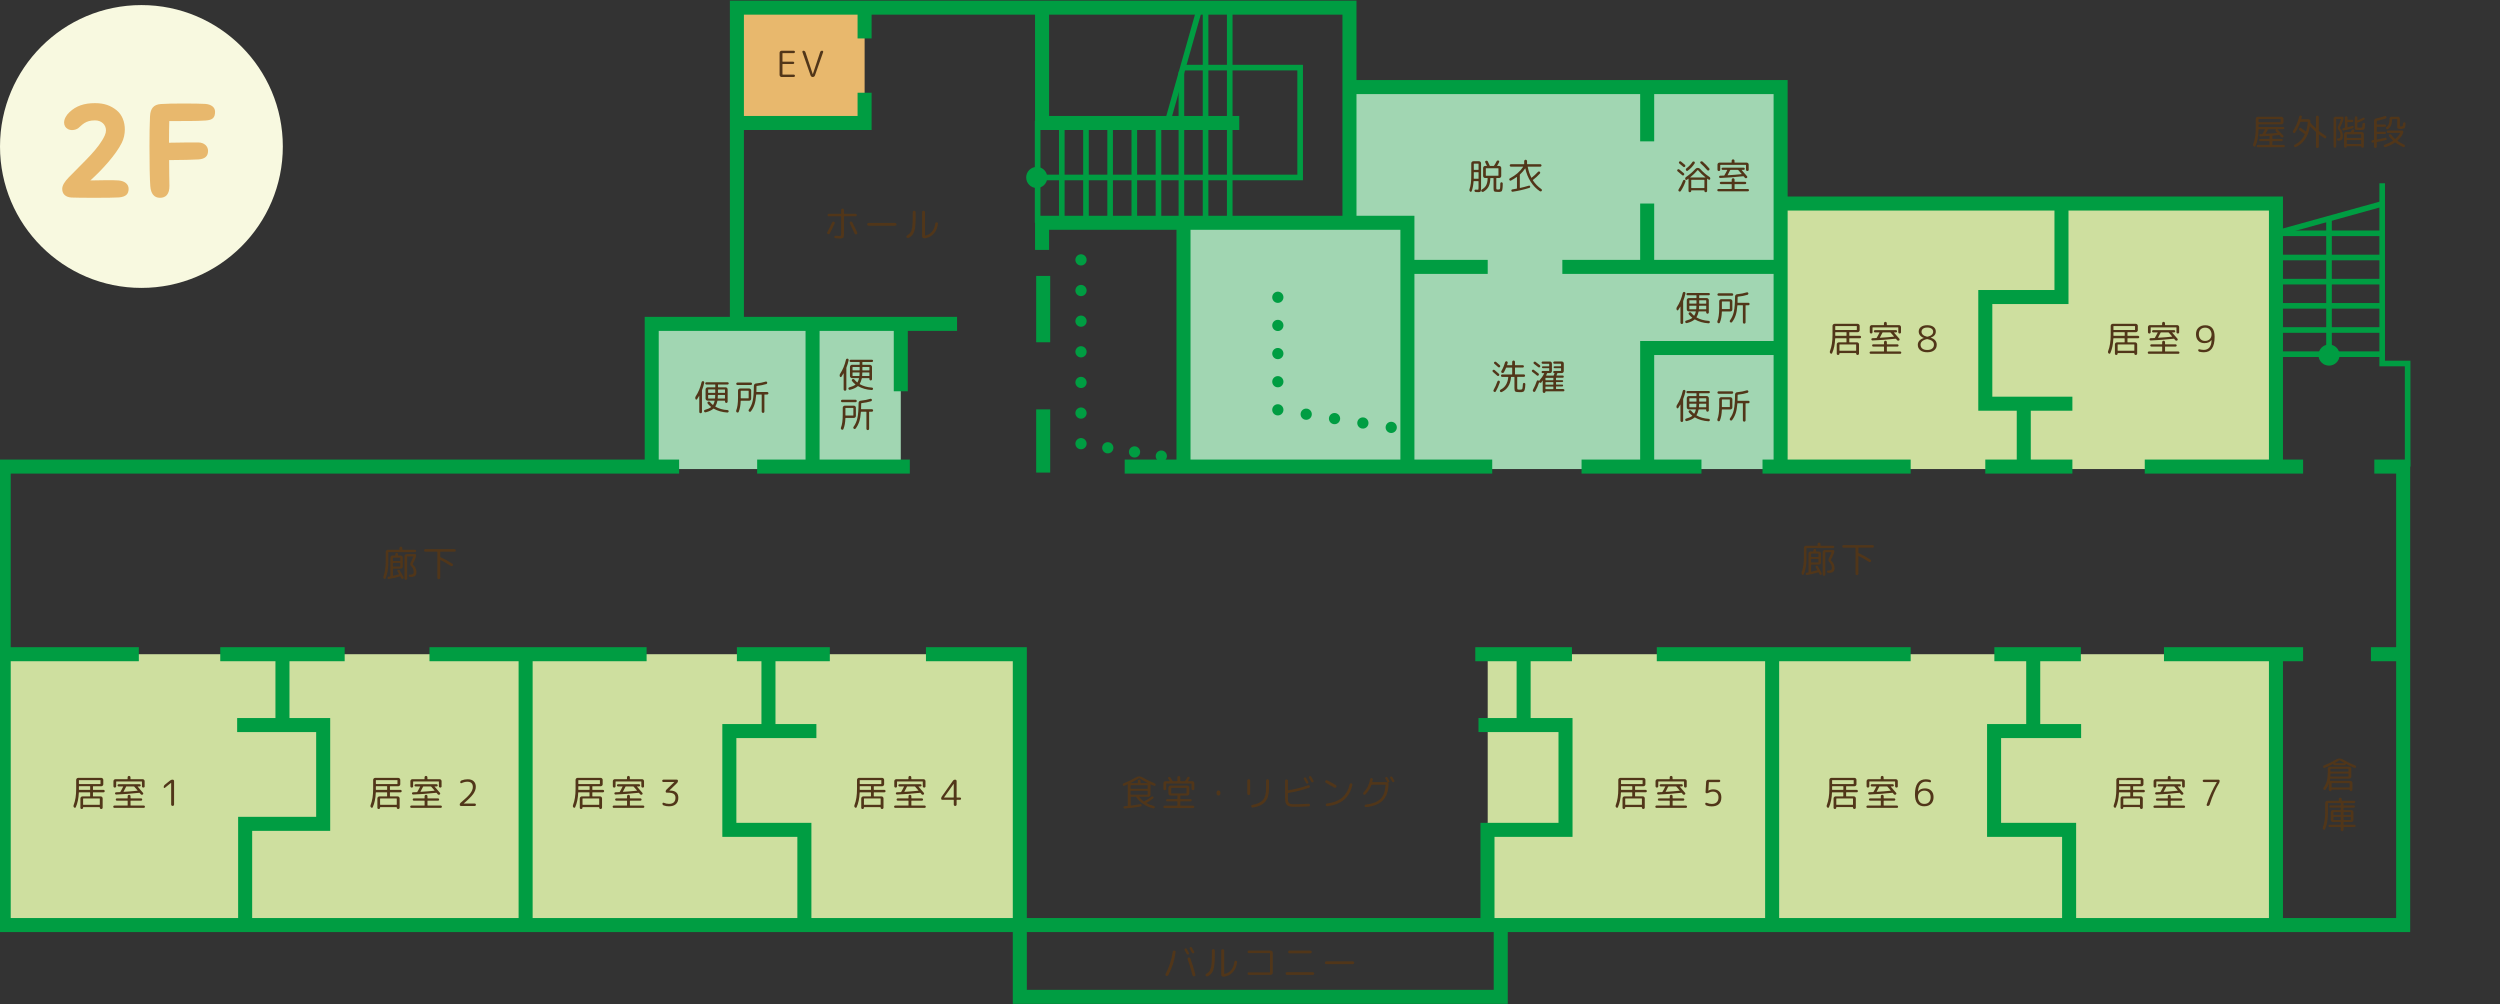 <?xml version="1.0" encoding="UTF-8"?>
<svg id="a" data-name="レイヤー 1" xmlns="http://www.w3.org/2000/svg" viewBox="0 0 891 358">
  <rect x="0" y="0" width="891" height="358" fill="#333333" stroke="none"/>
  <g>
    <circle cx="50.4" cy="52.21" r="50.4" fill="#f8f9e0" stroke-width="0"/>
    <g>
      <path d="m22.17,67.38c0-1.34.91-2.69,2.35-4.18,5.71-5.9,10.61-10.13,12.82-14.93.29-.62.43-1.25.43-1.82,0-2.02-1.63-3.55-3.89-3.55-3.46,0-4.56,1.58-5.95,2.74-.53.43-1.39.72-2.3.72s-1.87-.38-2.45-1.34c-.24-.43-.34-.86-.34-1.34,0-1.34.91-2.79,1.92-3.7,2.35-2.26,5.28-3.22,9.07-3.22,3.36,0,5.62.86,7.73,2.54,2.02,1.63,2.93,4.22,2.93,6.87,0,1.63-.38,3.31-1.1,4.75-2.11,4.27-7.1,9.7-11.18,13.39,3.41-.1,8.45-.14,10.08,0,2.16.19,3.55,1.34,3.55,2.98,0,1.87-.96,2.83-3.41,3.07-1.01.1-5.14.14-9.12.14-3.46,0-6.77-.05-7.87-.1-2.11-.14-3.26-1.3-3.26-3.02Z" fill="#e8b86d" stroke-width="0"/>
      <path d="m76.65,39.78c0,2.21-.86,2.98-3.36,3.17-3.22.24-8.64.19-12.96.19-.05,1.92-.1,4.7-.1,7.73,3.5-.1,8.45-.1,10.42-.1,2.11,0,3.5,1.34,3.5,2.98,0,1.78-.91,2.88-3.36,3.07-1.34.1-6.58.24-10.51.24,0,3.26.05,6.53.1,9.12.05,2.98-1.25,4.32-3.36,4.32s-3.26-1.49-3.46-4.18c-.19-2.26-.29-8.21-.29-14.16,0-3.94.05-7.87.19-10.66.14-3.02,1.44-4.22,3.79-4.42,1.73-.14,5.04-.19,8.26-.19s6.29.05,7.63.14c2.06.14,3.5,1.15,3.5,2.74Z" fill="#e8b86d" stroke-width="0"/>
    </g>
  </g>
  <g>
    <rect x="262.52" y="1.81" width="45.63" height="42.01" fill="#e8b86d" stroke-width="0"/>
    <rect x="231.56" y="115.27" width="89.48" height="51.9" fill="#a1d6b2" stroke-width="0"/>
    <rect x="634.61" y="70.64" width="176.54" height="96.53" fill="#cedf9f" stroke-width="0"/>
    <rect x="530.22" y="233.16" width="280.92" height="96.53" fill="#cedf9f" stroke-width="0"/>
    <rect x="1.32" y="233.16" width="362.14" height="96.53" fill="#cedf9f" stroke-width="0"/>
    <polygon points="479.21 30.11 479.21 78.88 421.8 78.88 421.8 165.65 479.21 165.65 479.21 167.17 634.61 167.17 634.61 30.11 479.21 30.11" fill="#a1d6b2" stroke-width="0"/>
    <line x1="531.83" y1="166.29" x2="400.84" y2="166.29" fill="none" stroke="#009d42" stroke-miterlimit="10" stroke-width="5"/>
    <line x1="606.4" y1="166.29" x2="563.67" y2="166.29" fill="none" stroke="#009d42" stroke-miterlimit="10" stroke-width="5"/>
    <line x1="680.96" y1="166.29" x2="628.16" y2="166.29" fill="none" stroke="#009d42" stroke-miterlimit="10" stroke-width="5"/>
    <line x1="738.6" y1="166.29" x2="707.56" y2="166.29" fill="none" stroke="#009d42" stroke-miterlimit="10" stroke-width="5"/>
    <line x1="820.82" y1="166.29" x2="764.39" y2="166.29" fill="none" stroke="#009d42" stroke-miterlimit="10" stroke-width="5"/>
    <polyline points="242.04 166.29 1.32 166.29 1.32 329.69 856.49 329.69 856.49 166.29 846.21 166.29" fill="none" stroke="#009d42" stroke-miterlimit="10" stroke-width="5"/>
    <line x1="324.26" y1="166.29" x2="269.85" y2="166.29" fill="none" stroke="#009d42" stroke-miterlimit="10" stroke-width="5"/>
    <polyline points="232.27 166.29 232.27 115.43 341.09 115.43" fill="none" stroke="#009d42" stroke-miterlimit="10" stroke-width="5"/>
    <polyline points="262.63 115.43 262.63 2.72 480.95 2.72 480.95 78.89" fill="none" stroke="#009d42" stroke-miterlimit="10" stroke-width="5"/>
    <polyline points="371.39 2.72 371.39 43.83 441.67 43.83" fill="none" stroke="#009d42" stroke-miterlimit="10" stroke-width="5"/>
    <line x1="308.14" y1="2.72" x2="308.14" y2="13.7" fill="none" stroke="#009d42" stroke-miterlimit="10" stroke-width="5"/>
    <polyline points="262.63 43.83 308.14 43.83 308.14 33.05" fill="none" stroke="#009d42" stroke-miterlimit="10" stroke-width="5"/>
    <polyline points="480.95 31.03 634.61 31.03 634.61 166.17" fill="none" stroke="#009d42" stroke-miterlimit="10" stroke-width="5"/>
    <polyline points="501.6 166.17 501.6 79.4 371.39 79.4 371.39 89.07" fill="none" stroke="#009d42" stroke-miterlimit="10" stroke-width="5"/>
    <line x1="371.79" y1="98.34" x2="371.79" y2="121.98" fill="none" stroke="#009d42" stroke-miterlimit="10" stroke-width="5"/>
    <line x1="371.79" y1="145.9" x2="371.79" y2="168.43" fill="none" stroke="#009d42" stroke-miterlimit="10" stroke-width="5"/>
    <line x1="421.8" y1="79.4" x2="421.8" y2="166.29" fill="none" stroke="#009d42" stroke-miterlimit="10" stroke-width="5"/>
    <line x1="289.6" y1="115.43" x2="289.6" y2="166.29" fill="none" stroke="#009d42" stroke-miterlimit="10" stroke-width="5"/>
    <line x1="321.04" y1="115.43" x2="321.04" y2="139.45" fill="none" stroke="#009d42" stroke-miterlimit="10" stroke-width="5"/>
    <polyline points="811.15 166.29 811.15 72.54 634.61 72.54" fill="none" stroke="#009d42" stroke-miterlimit="10" stroke-width="5"/>
    <polyline points="738.6 143.88 707.56 143.88 707.56 105.86 734.71 105.86 734.71 72.54" fill="none" stroke="#009d42" stroke-miterlimit="10" stroke-width="5"/>
    <line x1="721.27" y1="166.29" x2="721.27" y2="143.88" fill="none" stroke="#009d42" stroke-miterlimit="10" stroke-width="5"/>
    <line x1="587.05" y1="31.03" x2="587.05" y2="50.38" fill="none" stroke="#009d42" stroke-miterlimit="10" stroke-width="5"/>
    <line x1="587.05" y1="72.54" x2="587.05" y2="95.12" fill="none" stroke="#009d42" stroke-miterlimit="10" stroke-width="5"/>
    <line x1="556.82" y1="95.12" x2="634.61" y2="95.12" fill="none" stroke="#009d42" stroke-miterlimit="10" stroke-width="5"/>
    <line x1="501.6" y1="95.12" x2="530.22" y2="95.12" fill="none" stroke="#009d42" stroke-miterlimit="10" stroke-width="5"/>
    <polyline points="634.61 124.03 587.05 124.03 587.05 166.17" fill="none" stroke="#009d42" stroke-miterlimit="10" stroke-width="5"/>
    <line x1="1.32" y1="233.16" x2="49.48" y2="233.16" fill="none" stroke="#009d42" stroke-miterlimit="10" stroke-width="5"/>
    <line x1="78.5" y1="233.16" x2="122.84" y2="233.16" fill="none" stroke="#009d42" stroke-miterlimit="10" stroke-width="5"/>
    <line x1="153.07" y1="233.16" x2="230.45" y2="233.16" fill="none" stroke="#009d42" stroke-miterlimit="10" stroke-width="5"/>
    <line x1="262.63" y1="233.16" x2="295.75" y2="233.16" fill="none" stroke="#009d42" stroke-miterlimit="10" stroke-width="5"/>
    <polyline points="330.01 233.16 363.46 233.16 363.46 329.69" fill="none" stroke="#009d42" stroke-miterlimit="10" stroke-width="5"/>
    <line x1="187.33" y1="233.16" x2="187.33" y2="329.69" fill="none" stroke="#009d42" stroke-miterlimit="10" stroke-width="5"/>
    <polyline points="87.37 329.69 87.37 293.62 115.18 293.62 115.18 258.41 84.52 258.41" fill="none" stroke="#009d42" stroke-miterlimit="10" stroke-width="5"/>
    <polyline points="530.14 329.69 530.14 295.76 557.95 295.76 557.95 258.41 526.93 258.41" fill="none" stroke="#009d42" stroke-miterlimit="10" stroke-width="5"/>
    <polyline points="286.68 329.69 286.68 295.76 259.94 295.76 259.94 260.55 290.96 260.55" fill="none" stroke="#009d42" stroke-miterlimit="10" stroke-width="5"/>
    <line x1="100.67" y1="257.34" x2="100.67" y2="233.16" fill="none" stroke="#009d42" stroke-miterlimit="10" stroke-width="5"/>
    <line x1="273.88" y1="233.16" x2="273.88" y2="260.55" fill="none" stroke="#009d42" stroke-miterlimit="10" stroke-width="5"/>
    <polyline points="737.43 329.69 737.43 295.76 710.69 295.76 710.69 260.55 741.71 260.55" fill="none" stroke="#009d42" stroke-miterlimit="10" stroke-width="5"/>
    <line x1="724.64" y1="233.16" x2="724.64" y2="260.55" fill="none" stroke="#009d42" stroke-miterlimit="10" stroke-width="5"/>
    <line x1="525.79" y1="233.16" x2="560.25" y2="233.16" fill="none" stroke="#009d42" stroke-miterlimit="10" stroke-width="5"/>
    <line x1="590.48" y1="233.16" x2="680.96" y2="233.16" fill="none" stroke="#009d42" stroke-miterlimit="10" stroke-width="5"/>
    <line x1="710.79" y1="233.16" x2="741.62" y2="233.16" fill="none" stroke="#009d42" stroke-miterlimit="10" stroke-width="5"/>
    <line x1="771.24" y1="233.16" x2="820.82" y2="233.16" fill="none" stroke="#009d42" stroke-miterlimit="10" stroke-width="5"/>
    <line x1="543.02" y1="233.16" x2="543.02" y2="257.34" fill="none" stroke="#009d42" stroke-miterlimit="10" stroke-width="5"/>
    <line x1="631.59" y1="329.69" x2="631.59" y2="233.16" fill="none" stroke="#009d42" stroke-miterlimit="10" stroke-width="5"/>
    <line x1="811.15" y1="329.69" x2="811.15" y2="233.16" fill="none" stroke="#009d42" stroke-miterlimit="10" stroke-width="5"/>
    <line x1="856.49" y1="233.16" x2="845" y2="233.16" fill="none" stroke="#009d42" stroke-miterlimit="10" stroke-width="5"/>
    <polyline points="534.86 329.69 534.86 355.28 363.46 355.28 363.46 329.69" fill="none" stroke="#009d42" stroke-miterlimit="10" stroke-width="5"/>
    <line x1="438.28" y1="79.4" x2="438.28" y2="2.72" fill="none" stroke="#009d42" stroke-miterlimit="10" stroke-width="2"/>
    <line x1="429.66" y1="79.4" x2="429.66" y2="2.72" fill="none" stroke="#009d42" stroke-miterlimit="10" stroke-width="2"/>
    <line x1="421.05" y1="79.4" x2="421.05" y2="25.54" fill="none" stroke="#009d42" stroke-miterlimit="10" stroke-width="2"/>
    <line x1="412.88" y1="79.4" x2="412.88" y2="43.07" fill="none" stroke="#009d42" stroke-miterlimit="10" stroke-width="2"/>
    <line x1="404.27" y1="79.4" x2="404.27" y2="43.07" fill="none" stroke="#009d42" stroke-miterlimit="10" stroke-width="2"/>
    <line x1="395.65" y1="79.4" x2="395.65" y2="43.07" fill="none" stroke="#009d42" stroke-miterlimit="10" stroke-width="2"/>
    <line x1="387.04" y1="79.4" x2="387.04" y2="43.07" fill="none" stroke="#009d42" stroke-miterlimit="10" stroke-width="2"/>
    <line x1="378.42" y1="79.4" x2="378.42" y2="43.07" fill="none" stroke="#009d42" stroke-miterlimit="10" stroke-width="2"/>
    <line x1="369.81" y1="79.4" x2="369.81" y2="43.07" fill="none" stroke="#009d42" stroke-miterlimit="10" stroke-width="2"/>
    <line x1="427.39" y1="3.55" x2="416.21" y2="43.07" fill="none" stroke="#009d42" stroke-miterlimit="10" stroke-width="2"/>
    <line x1="813.01" y1="82.64" x2="849.01" y2="72.65" fill="none" stroke="#009d42" stroke-miterlimit="10" stroke-width="2"/>
    <g>
      <polyline points="369.3 63.25 463.37 63.25 463.37 24.1 421.58 24.1" fill="none" stroke="#009d42" stroke-miterlimit="10" stroke-width="2"/>
      <circle cx="369.49" cy="63.25" r="3.76" fill="#009d42" stroke-width="0"/>
    </g>
    <line x1="848.65" y1="83.15" x2="809.89" y2="83.15" fill="none" stroke="#009d42" stroke-miterlimit="10" stroke-width="2"/>
    <line x1="848.65" y1="91.77" x2="809.89" y2="91.77" fill="none" stroke="#009d42" stroke-miterlimit="10" stroke-width="2"/>
    <line x1="848.65" y1="100.38" x2="809.89" y2="100.38" fill="none" stroke="#009d42" stroke-miterlimit="10" stroke-width="2"/>
    <line x1="848.65" y1="109" x2="809.89" y2="109" fill="none" stroke="#009d42" stroke-miterlimit="10" stroke-width="2"/>
    <line x1="848.65" y1="117.61" x2="809.89" y2="117.61" fill="none" stroke="#009d42" stroke-miterlimit="10" stroke-width="2"/>
    <line x1="848.65" y1="126.23" x2="809.89" y2="126.23" fill="none" stroke="#009d42" stroke-miterlimit="10" stroke-width="2"/>
    <g>
      <line x1="830.06" y1="126.73" x2="830.06" y2="77.86" fill="none" stroke="#009d42" stroke-miterlimit="10" stroke-width="2"/>
      <circle cx="830.06" cy="126.55" r="3.76" fill="#009d42" stroke-width="0"/>
    </g>
    <polyline points="849.01 65.32 849.01 129.55 858.08 129.55 858.08 166.29" fill="none" stroke="#009d42" stroke-miterlimit="10" stroke-width="2"/>
    <g>
      <path d="m27.02,287.68c-.05.12-.14.19-.27.21-.13.02-.24-.02-.33-.11-.25-.23-.3-.52-.17-.86.6-1.52.9-3.43.9-5.74v-3.22c0-.2.07-.37.21-.51s.31-.22.51-.22h8.22c.2,0,.37.07.51.22.14.15.22.32.22.51v1.54c0,.2-.07.37-.22.51-.15.14-.32.21-.51.21h-2.84c-.08,0-.12.04-.12.12v1.07c0,.07.04.1.12.1h3.66c.11,0,.21.04.29.13.09.09.13.19.13.31,0,.11-.04.21-.12.3-.08.08-.18.13-.3.13h-3.66c-.08,0-.12.04-.12.12v1.21c0,.08.04.12.12.12h2.61c.2,0,.37.07.51.21.15.14.22.31.22.51v3.29c0,.14-.05.25-.15.35-.1.1-.22.15-.37.15s-.27-.05-.36-.15-.14-.22-.14-.35v-.09c0-.06-.03-.09-.09-.09h-5.77c-.06,0-.09.03-.09.09v.12c0,.14-.05.25-.14.34-.1.09-.21.13-.35.13s-.25-.04-.34-.13-.13-.2-.13-.34v-3.31c0-.2.07-.37.22-.51.14-.14.32-.21.51-.21h2.62c.08,0,.12-.04.12-.12v-1.21c0-.08-.04-.12-.12-.12h-3.79c-.08,0-.12.03-.12.1-.08,2.03-.44,3.77-1.09,5.22Zm1.1-9.55v1.18c0,.08.04.12.12.12h7.46c.08,0,.12-.04.12-.12v-1.18c0-.07-.04-.1-.12-.1h-7.46c-.08,0-.12.03-.12.1Zm0,2.2v1.07c0,.07.04.1.12.1h3.78c.08,0,.12-.03.12-.1v-1.07c0-.08-.04-.12-.12-.12h-3.78c-.08,0-.12.04-.12.12Zm7.35,4.25h-5.73c-.08,0-.12.04-.12.12v2.03c0,.07.04.1.12.1h5.73c.07,0,.1-.03.1-.1v-2.03c0-.08-.04-.12-.1-.12Z" fill="#513619" stroke-width="0"/>
      <path d="m40.77,287.93c-.12,0-.22-.04-.29-.12-.08-.08-.12-.18-.12-.29,0-.12.04-.22.12-.3.08-.08.18-.12.29-.12h4.61c.08,0,.12-.03.12-.1v-1.54c0-.07-.04-.1-.12-.1h-3.71c-.11,0-.21-.04-.29-.12-.08-.08-.12-.18-.12-.29s.04-.21.12-.29c.08-.08.18-.12.29-.12h3.71c.08,0,.12-.03.12-.1v-.67c0-.14.05-.26.15-.36.1-.1.22-.15.36-.15s.26.05.36.15c.1.1.15.22.15.36v.67c0,.07.04.1.12.1h3.64c.11,0,.21.04.28.12.08.08.12.18.12.29s-.04.21-.12.29c-.08.08-.17.12-.28.12h-3.64c-.08,0-.12.03-.12.1v1.54c0,.07.04.1.12.1h4.61c.11,0,.21.04.29.12.08.08.12.18.12.3,0,.11-.04.21-.12.29-.08.08-.18.12-.29.12h-10.48Zm10.8-7.72c0,.14-.05.25-.14.35-.09.09-.21.14-.35.14s-.25-.05-.35-.14c-.1-.09-.14-.21-.14-.35v-1.58c0-.08-.04-.12-.12-.12h-8.94c-.08,0-.12.04-.12.12v1.58c0,.14-.05.25-.14.35-.1.09-.21.14-.35.14s-.25-.05-.35-.14c-.09-.09-.14-.21-.14-.35v-1.79c0-.2.07-.37.21-.51.14-.14.31-.21.51-.21h4.21c.08,0,.12-.04.12-.12v-.53c0-.15.05-.27.15-.37s.22-.15.36-.15.26.05.36.15c.1.1.15.22.15.37v.53c0,.08.04.12.12.12h4.21c.2,0,.37.07.51.21.14.14.21.31.21.51v1.79Zm-8.66,1.98c.32-.51.64-1.11.98-1.8.03-.07.01-.1-.06-.1h-1.55c-.11,0-.21-.04-.28-.11-.08-.07-.12-.17-.12-.28s.04-.21.12-.28c.08-.08.17-.12.28-.12h7.48c.11,0,.21.04.28.12s.12.17.12.28-.04.2-.12.28c-.08.07-.17.11-.28.11h-.65s-.03,0-.04.03c0,.02,0,.03,0,.05.69.75,1.32,1.49,1.9,2.2.08.09.1.2.08.33s-.09.22-.2.28c-.27.15-.51.09-.72-.15-.2-.25-.3-.38-.32-.4-.05-.06-.11-.08-.17-.08-3.1.33-5.84.54-8.22.62-.11,0-.21-.03-.29-.1s-.13-.17-.14-.29c0-.11.03-.21.11-.29.08-.08.18-.13.29-.13.62-.02,1.08-.03,1.39-.05.06,0,.11-.03.15-.09Zm1.12-.06c-.03.05-.01.08.06.08,1.78-.11,3.41-.24,4.89-.4.03,0,.04-.01.06-.03.01-.02,0-.04,0-.06-.51-.6-.9-1.04-1.17-1.34-.06-.06-.12-.09-.19-.09h-2.58c-.08,0-.13.03-.15.09-.37.75-.67,1.34-.91,1.75Z" fill="#513619" stroke-width="0"/>
      <path d="m58.78,280.78c-.08.07-.18.08-.28.03-.1-.05-.15-.13-.15-.24,0-.38.14-.69.44-.93l1.82-1.46c.27-.21.57-.32.91-.32.14,0,.27.05.37.15.1.1.15.22.15.36v8.35c0,.14-.05.26-.15.36-.1.1-.22.15-.37.15s-.27-.05-.37-.15c-.1-.1-.15-.22-.15-.36v-7.71s0-.01-.01-.01h-.03s-2.19,1.77-2.19,1.77Z" fill="#513619" stroke-width="0"/>
    </g>
    <g>
      <path d="m132.86,287.68c-.05.12-.14.19-.27.21-.13.02-.24-.02-.33-.11-.25-.23-.3-.52-.17-.86.6-1.52.9-3.43.9-5.74v-3.22c0-.2.07-.37.21-.51s.31-.22.51-.22h8.22c.2,0,.37.07.51.22.14.15.22.32.22.51v1.54c0,.2-.07.37-.22.51-.15.14-.32.21-.51.21h-2.84c-.08,0-.12.04-.12.12v1.07c0,.07.04.1.12.1h3.66c.11,0,.21.04.29.13.09.09.13.19.13.31,0,.11-.04.21-.12.3-.08.08-.18.13-.3.13h-3.66c-.08,0-.12.04-.12.12v1.21c0,.08.04.12.12.12h2.61c.2,0,.37.07.51.21.15.14.22.31.22.51v3.29c0,.14-.05.25-.15.35-.1.1-.22.15-.37.15s-.27-.05-.36-.15-.14-.22-.14-.35v-.09c0-.06-.03-.09-.09-.09h-5.77c-.06,0-.09.03-.09.09v.12c0,.14-.05.25-.14.34-.1.09-.21.13-.35.13s-.25-.04-.34-.13-.13-.2-.13-.34v-3.31c0-.2.07-.37.22-.51.14-.14.32-.21.51-.21h2.62c.08,0,.12-.04.12-.12v-1.21c0-.08-.04-.12-.12-.12h-3.79c-.08,0-.12.03-.12.1-.08,2.03-.44,3.77-1.09,5.22Zm1.1-9.55v1.18c0,.08.04.12.12.12h7.46c.08,0,.12-.04.12-.12v-1.18c0-.07-.04-.1-.12-.1h-7.46c-.08,0-.12.03-.12.1Zm0,2.2v1.07c0,.07.04.1.12.1h3.78c.08,0,.12-.03.12-.1v-1.07c0-.08-.04-.12-.12-.12h-3.78c-.08,0-.12.04-.12.12Zm7.35,4.25h-5.73c-.08,0-.12.04-.12.12v2.03c0,.07.04.1.12.1h5.73c.07,0,.1-.03.1-.1v-2.03c0-.08-.04-.12-.1-.12Z" fill="#513619" stroke-width="0"/>
      <path d="m146.6,287.93c-.12,0-.22-.04-.29-.12-.08-.08-.12-.18-.12-.29,0-.12.04-.22.12-.3.08-.08.18-.12.29-.12h4.61c.08,0,.12-.03.12-.1v-1.54c0-.07-.04-.1-.12-.1h-3.71c-.11,0-.21-.04-.29-.12-.08-.08-.12-.18-.12-.29s.04-.21.12-.29c.08-.08.18-.12.29-.12h3.71c.08,0,.12-.03.12-.1v-.67c0-.14.05-.26.15-.36.1-.1.22-.15.36-.15s.26.05.36.15c.1.1.15.22.15.36v.67c0,.07.04.1.12.1h3.64c.11,0,.21.04.28.12.08.08.12.18.12.29s-.04.21-.12.29c-.08.08-.17.12-.28.12h-3.64c-.08,0-.12.03-.12.1v1.54c0,.07.04.1.12.1h4.61c.11,0,.21.04.29.12.08.08.12.18.12.3,0,.11-.04.21-.12.29-.08.08-.18.12-.29.12h-10.48Zm10.8-7.72c0,.14-.05.25-.14.35-.09.09-.21.14-.35.14s-.25-.05-.35-.14c-.1-.09-.14-.21-.14-.35v-1.58c0-.08-.04-.12-.12-.12h-8.94c-.08,0-.12.04-.12.12v1.58c0,.14-.05.25-.14.35-.1.09-.21.14-.35.14s-.25-.05-.35-.14c-.09-.09-.14-.21-.14-.35v-1.79c0-.2.07-.37.21-.51.14-.14.31-.21.51-.21h4.21c.08,0,.12-.04.12-.12v-.53c0-.15.05-.27.15-.37s.22-.15.36-.15.26.05.36.15c.1.1.15.22.15.37v.53c0,.08.04.12.12.12h4.21c.2,0,.37.07.51.21.14.14.21.31.21.51v1.79Zm-8.66,1.98c.32-.51.64-1.11.98-1.8.03-.07.01-.1-.06-.1h-1.55c-.11,0-.21-.04-.28-.11-.08-.07-.12-.17-.12-.28s.04-.21.12-.28c.08-.08.17-.12.28-.12h7.48c.11,0,.21.04.28.12s.12.17.12.28-.04.2-.12.28c-.08.07-.17.11-.28.11h-.65s-.03,0-.04.03c0,.02,0,.03,0,.05.69.75,1.32,1.49,1.9,2.2.08.09.1.2.08.33s-.09.22-.2.28c-.27.15-.51.09-.72-.15-.2-.25-.3-.38-.32-.4-.05-.06-.11-.08-.17-.08-3.1.33-5.84.54-8.22.62-.11,0-.21-.03-.29-.1s-.13-.17-.14-.29c0-.11.03-.21.11-.29.08-.08.18-.13.29-.13.62-.02,1.08-.03,1.39-.05.06,0,.11-.03.15-.09Zm1.12-.06c-.03.05-.01.08.06.08,1.78-.11,3.41-.24,4.89-.4.03,0,.04-.01.06-.03.01-.02,0-.04,0-.06-.51-.6-.9-1.04-1.17-1.34-.06-.06-.12-.09-.19-.09h-2.58c-.08,0-.13.03-.15.09-.37.75-.67,1.34-.91,1.75Z" fill="#513619" stroke-width="0"/>
      <path d="m168.82,278.44c.51.47.76,1.12.76,1.96s-.3,1.69-.91,2.55c-.61.86-1.74,2-3.4,3.41,0,0-.01,0-.01.01s0,.01.01.01h3.93c.11,0,.21.04.29.13.09.09.13.19.13.31,0,.11-.04.21-.12.3-.08.08-.18.13-.3.13h-4.92c-.12,0-.22-.04-.31-.13-.09-.09-.13-.18-.13-.3,0-.29.11-.53.33-.71,1.69-1.41,2.84-2.52,3.44-3.33s.91-1.58.91-2.31c0-.61-.17-1.07-.5-1.39-.33-.32-.82-.47-1.46-.47s-1.35.17-2.08.51c-.1.04-.2.04-.3-.02-.1-.06-.15-.14-.15-.25,0-.34.15-.58.46-.71.69-.27,1.43-.41,2.2-.41.92,0,1.63.23,2.13.7Z" fill="#513619" stroke-width="0"/>
    </g>
    <g>
      <path d="m205,287.68c-.05.12-.14.19-.27.21-.13.02-.24-.02-.33-.11-.25-.23-.3-.52-.17-.86.6-1.52.9-3.43.9-5.74v-3.22c0-.2.07-.37.21-.51.14-.15.31-.22.51-.22h8.22c.2,0,.37.07.51.22.15.15.22.32.22.51v1.54c0,.2-.07.37-.22.51-.14.14-.32.21-.51.21h-2.84c-.08,0-.12.04-.12.12v1.07c0,.07.04.1.12.1h3.66c.11,0,.21.04.29.13.09.09.13.19.13.31,0,.11-.04.21-.12.3-.08.08-.18.13-.3.13h-3.66c-.08,0-.12.04-.12.12v1.21c0,.08.04.12.12.12h2.61c.2,0,.37.07.51.21.14.14.22.31.22.51v3.29c0,.14-.05.25-.15.35s-.22.15-.37.15-.27-.05-.36-.15c-.09-.1-.14-.22-.14-.35v-.09c0-.06-.03-.09-.09-.09h-5.77c-.06,0-.09.03-.09.09v.12c0,.14-.05.25-.14.34s-.21.13-.35.13-.25-.04-.34-.13-.13-.2-.13-.34v-3.31c0-.2.07-.37.22-.51.15-.14.32-.21.51-.21h2.62c.08,0,.12-.04.12-.12v-1.21c0-.08-.04-.12-.12-.12h-3.79c-.08,0-.12.03-.12.1-.08,2.03-.44,3.77-1.09,5.22Zm1.11-9.55v1.18c0,.08.04.12.12.12h7.46c.08,0,.12-.04.12-.12v-1.18c0-.07-.04-.1-.12-.1h-7.46c-.08,0-.12.03-.12.1Zm0,2.2v1.07c0,.07.04.1.12.1h3.78c.08,0,.12-.03.12-.1v-1.07c0-.08-.04-.12-.12-.12h-3.78c-.08,0-.12.04-.12.12Zm7.35,4.25h-5.73c-.08,0-.12.04-.12.12v2.03c0,.07.04.1.12.1h5.73c.07,0,.1-.03.1-.1v-2.03c0-.08-.04-.12-.1-.12Z" fill="#513619" stroke-width="0"/>
      <path d="m218.75,287.93c-.12,0-.22-.04-.29-.12-.08-.08-.12-.18-.12-.29,0-.12.04-.22.12-.3.08-.08.18-.12.29-.12h4.61c.08,0,.12-.03.12-.1v-1.54c0-.07-.04-.1-.12-.1h-3.71c-.11,0-.21-.04-.29-.12-.08-.08-.12-.18-.12-.29s.04-.21.12-.29c.08-.08.18-.12.29-.12h3.71c.08,0,.12-.03.12-.1v-.67c0-.14.05-.26.15-.36.1-.1.22-.15.36-.15s.26.05.36.15c.1.1.15.22.15.36v.67c0,.07.04.1.12.1h3.63c.11,0,.21.04.28.12.08.08.12.18.12.29s-.04.21-.12.29c-.08.08-.17.12-.28.12h-3.63c-.08,0-.12.03-.12.1v1.54c0,.07.04.1.12.1h4.61c.11,0,.21.04.29.12.08.08.12.18.12.3,0,.11-.04.21-.12.29-.08.08-.18.12-.3.12h-10.48Zm10.8-7.72c0,.14-.05.25-.14.35-.09.09-.21.14-.35.14s-.25-.05-.35-.14c-.09-.09-.14-.21-.14-.35v-1.58c0-.08-.04-.12-.12-.12h-8.94c-.08,0-.12.04-.12.12v1.58c0,.14-.05.25-.14.35-.09.09-.21.14-.35.14s-.25-.05-.35-.14c-.09-.09-.14-.21-.14-.35v-1.79c0-.2.07-.37.21-.51.14-.14.31-.21.51-.21h4.21c.08,0,.12-.04.12-.12v-.53c0-.15.05-.27.15-.37.1-.1.22-.15.36-.15s.26.05.36.15c.1.1.15.22.15.37v.53c0,.08.04.12.12.12h4.21c.2,0,.37.07.51.21.14.14.21.31.21.51v1.79Zm-8.66,1.98c.32-.51.64-1.11.98-1.8.04-.07.01-.1-.06-.1h-1.55c-.11,0-.21-.04-.28-.11-.08-.07-.12-.17-.12-.28s.04-.21.12-.28c.08-.08.17-.12.28-.12h7.48c.11,0,.21.04.28.12.08.08.12.17.12.28s-.04.2-.12.28c-.08.07-.17.11-.28.11h-.66s-.03,0-.04.03c0,.02,0,.03,0,.05.68.75,1.32,1.49,1.9,2.2.08.09.11.2.08.33s-.09.22-.2.28c-.28.15-.51.09-.72-.15-.2-.25-.3-.38-.32-.4-.05-.06-.11-.08-.17-.08-3.1.33-5.84.54-8.22.62-.11,0-.21-.03-.29-.1-.09-.08-.13-.17-.14-.29,0-.11.03-.21.11-.29s.18-.13.29-.13c.62-.02,1.08-.03,1.39-.05.06,0,.11-.03.15-.09Zm1.12-.06c-.04.05-.01.08.06.08,1.78-.11,3.41-.24,4.89-.4.03,0,.04-.01.06-.03.01-.02.01-.04,0-.06-.51-.6-.9-1.04-1.17-1.34-.06-.06-.12-.09-.19-.09h-2.58c-.08,0-.13.03-.15.09-.37.75-.67,1.34-.91,1.75Z" fill="#513619" stroke-width="0"/>
      <path d="m236.43,278.73c-.11,0-.21-.04-.29-.13-.09-.09-.13-.19-.13-.31,0-.11.04-.21.12-.3.08-.08.18-.13.3-.13h4.78c.12,0,.22.04.3.13.08.09.12.18.12.3,0,.29-.1.54-.29.73l-2.78,2.71v.03s0,.01.01.01h.37c.91,0,1.6.22,2.09.66s.73,1.07.73,1.9c0,.98-.29,1.73-.87,2.25-.58.53-1.4.79-2.47.79-.66,0-1.28-.1-1.86-.31-.31-.11-.46-.33-.46-.67,0-.11.05-.2.14-.26s.19-.07.3-.03c.62.27,1.25.4,1.89.4.75,0,1.33-.18,1.72-.55s.59-.91.59-1.63c0-.61-.2-1.06-.61-1.36s-1.05-.44-1.95-.44h-.54c-.11,0-.21-.04-.28-.12-.08-.08-.12-.17-.12-.28,0-.26.1-.49.28-.68l2.79-2.7h0s0-.03-.01-.03h-3.87Z" fill="#513619" stroke-width="0"/>
    </g>
    <g>
      <path d="m305.31,287.68c-.05.12-.14.19-.27.21-.13.02-.24-.02-.33-.11-.25-.23-.3-.52-.17-.86.6-1.52.9-3.43.9-5.74v-3.22c0-.2.07-.37.21-.51s.31-.22.51-.22h8.22c.2,0,.37.07.51.22.14.15.22.32.22.51v1.54c0,.2-.07.37-.22.51-.15.14-.32.21-.51.21h-2.84c-.08,0-.12.04-.12.12v1.07c0,.07.04.1.12.1h3.66c.11,0,.21.04.29.13.09.09.13.19.13.31,0,.11-.04.21-.12.3-.08.08-.18.13-.3.13h-3.66c-.08,0-.12.04-.12.12v1.21c0,.08.04.12.12.12h2.61c.2,0,.37.07.51.21.15.14.22.31.22.51v3.29c0,.14-.05.25-.15.35-.1.1-.22.15-.37.15s-.27-.05-.36-.15-.14-.22-.14-.35v-.09c0-.06-.03-.09-.09-.09h-5.77c-.06,0-.09.03-.09.09v.12c0,.14-.05.25-.14.34-.1.09-.21.13-.35.13s-.25-.04-.34-.13-.13-.2-.13-.34v-3.31c0-.2.07-.37.22-.51.14-.14.32-.21.51-.21h2.62c.08,0,.12-.04.12-.12v-1.21c0-.08-.04-.12-.12-.12h-3.79c-.08,0-.12.03-.12.1-.08,2.03-.44,3.77-1.09,5.22Zm1.1-9.55v1.18c0,.08.04.12.12.12h7.46c.08,0,.12-.04.12-.12v-1.18c0-.07-.04-.1-.12-.1h-7.46c-.08,0-.12.03-.12.1Zm0,2.2v1.07c0,.07.04.1.12.1h3.78c.08,0,.12-.03.12-.1v-1.07c0-.08-.04-.12-.12-.12h-3.78c-.08,0-.12.04-.12.12Zm7.35,4.25h-5.73c-.08,0-.12.04-.12.12v2.03c0,.07.04.1.12.1h5.73c.07,0,.1-.03.1-.1v-2.03c0-.08-.04-.12-.1-.12Z" fill="#513619" stroke-width="0"/>
      <path d="m319.06,287.93c-.12,0-.22-.04-.29-.12-.08-.08-.12-.18-.12-.29,0-.12.04-.22.12-.3.08-.08.18-.12.29-.12h4.61c.08,0,.12-.03.12-.1v-1.54c0-.07-.04-.1-.12-.1h-3.71c-.11,0-.21-.04-.29-.12-.08-.08-.12-.18-.12-.29s.04-.21.12-.29c.08-.08.18-.12.29-.12h3.71c.08,0,.12-.03.12-.1v-.67c0-.14.05-.26.15-.36.1-.1.22-.15.36-.15s.26.05.36.15c.1.1.15.22.15.36v.67c0,.07.04.1.12.1h3.64c.11,0,.21.04.28.12.08.08.12.18.12.29s-.04.21-.12.29c-.08.08-.17.12-.28.12h-3.64c-.08,0-.12.03-.12.1v1.54c0,.07.04.1.12.1h4.61c.11,0,.21.04.29.12.08.08.12.18.12.3,0,.11-.04.21-.12.29-.08.08-.18.12-.29.12h-10.48Zm10.8-7.72c0,.14-.05.25-.14.35-.09.09-.21.14-.35.14s-.25-.05-.35-.14c-.1-.09-.14-.21-.14-.35v-1.58c0-.08-.04-.12-.12-.12h-8.94c-.08,0-.12.04-.12.12v1.58c0,.14-.05.25-.14.35-.1.09-.21.14-.35.14s-.25-.05-.35-.14c-.09-.09-.14-.21-.14-.35v-1.79c0-.2.07-.37.21-.51.14-.14.31-.21.51-.21h4.21c.08,0,.12-.04.12-.12v-.53c0-.15.05-.27.15-.37s.22-.15.36-.15.26.05.36.15c.1.1.15.22.15.37v.53c0,.08.04.12.12.12h4.21c.2,0,.37.07.51.21.14.14.21.31.21.51v1.79Zm-8.66,1.98c.32-.51.64-1.11.98-1.8.03-.07.01-.1-.06-.1h-1.55c-.11,0-.21-.04-.28-.11-.08-.07-.12-.17-.12-.28s.04-.21.12-.28c.08-.08.17-.12.28-.12h7.48c.11,0,.21.04.28.12s.12.17.12.28-.04.2-.12.28c-.08.07-.17.11-.28.11h-.65s-.03,0-.04.03c0,.02,0,.03,0,.05.69.75,1.32,1.49,1.9,2.2.08.09.1.2.08.33s-.09.22-.2.28c-.27.15-.51.09-.72-.15-.2-.25-.3-.38-.32-.4-.05-.06-.11-.08-.17-.08-3.1.33-5.84.54-8.22.62-.11,0-.21-.03-.29-.1s-.13-.17-.14-.29c0-.11.03-.21.11-.29.08-.08.18-.13.29-.13.62-.02,1.08-.03,1.39-.05.06,0,.11-.03.15-.09Zm1.12-.06c-.03.05-.01.08.06.08,1.78-.11,3.41-.24,4.89-.4.03,0,.04-.01.06-.03.01-.02,0-.04,0-.06-.51-.6-.9-1.04-1.17-1.34-.06-.06-.12-.09-.19-.09h-2.58c-.08,0-.13.03-.15.09-.37.75-.67,1.34-.91,1.75Z" fill="#513619" stroke-width="0"/>
      <path d="m335.84,285.06c-.12,0-.22-.04-.3-.13-.08-.08-.12-.18-.12-.29,0-.27.08-.53.24-.76l3.96-5.6c.19-.27.45-.41.8-.41.14,0,.27.05.37.15s.15.22.15.35v5.74c0,.08.03.12.1.12h1.08c.12,0,.22.04.29.12.08.08.12.18.12.29,0,.12-.04.22-.12.3s-.18.12-.29.12h-1.08c-.07,0-.1.04-.1.12v1.57c0,.14-.05.25-.15.35s-.22.15-.37.15-.26-.05-.35-.14c-.1-.09-.15-.21-.15-.36v-1.57c0-.08-.04-.12-.12-.12h-3.96Zm.63-.87v.03s0,.01.01.01h3.31c.08,0,.12-.04.12-.12v-4.73s0-.01-.01-.01c-.02,0-.03,0-.03.01l-3.4,4.8Z" fill="#513619" stroke-width="0"/>
    </g>
    <g>
      <path d="m652.98,125.86c-.05.12-.14.19-.27.21-.13.02-.24-.02-.33-.11-.25-.23-.3-.52-.17-.86.6-1.52.9-3.43.9-5.74v-3.22c0-.2.07-.37.21-.51s.31-.22.51-.22h8.22c.2,0,.37.07.51.22.14.15.22.32.22.51v1.54c0,.2-.07.37-.22.51-.15.14-.32.21-.51.21h-2.84c-.08,0-.12.04-.12.12v1.07c0,.07.04.1.12.1h3.66c.11,0,.21.04.29.13.09.09.13.19.13.31,0,.11-.04.21-.12.3-.08.08-.18.13-.3.13h-3.66c-.08,0-.12.04-.12.12v1.21c0,.08.04.12.12.12h2.61c.2,0,.37.07.51.21.15.14.22.31.22.51v3.29c0,.14-.05.25-.15.35-.1.1-.22.15-.37.15s-.27-.05-.36-.15-.14-.22-.14-.35v-.09c0-.06-.03-.09-.09-.09h-5.77c-.06,0-.09.03-.09.09v.12c0,.14-.05.25-.14.34-.1.09-.21.13-.35.13s-.25-.04-.34-.13-.13-.2-.13-.34v-3.31c0-.2.07-.37.22-.51.14-.14.32-.21.51-.21h2.62c.08,0,.12-.04.12-.12v-1.21c0-.08-.04-.12-.12-.12h-3.79c-.08,0-.12.03-.12.1-.08,2.03-.44,3.77-1.09,5.22Zm1.1-9.55v1.18c0,.08.04.12.12.12h7.46c.08,0,.12-.04.12-.12v-1.18c0-.07-.04-.1-.12-.1h-7.46c-.08,0-.12.03-.12.1Zm0,2.2v1.07c0,.07.04.1.12.1h3.78c.08,0,.12-.03.12-.1v-1.07c0-.08-.04-.12-.12-.12h-3.78c-.08,0-.12.04-.12.12Zm7.35,4.25h-5.73c-.08,0-.12.04-.12.12v2.03c0,.07.04.1.12.1h5.73c.07,0,.1-.03.1-.1v-2.03c0-.08-.04-.12-.1-.12Z" fill="#513619" stroke-width="0"/>
      <path d="m666.73,126.1c-.12,0-.22-.04-.29-.12-.08-.08-.12-.18-.12-.29,0-.12.04-.22.12-.3.08-.08.18-.12.29-.12h4.61c.08,0,.12-.03.12-.1v-1.54c0-.07-.04-.1-.12-.1h-3.71c-.11,0-.21-.04-.29-.12-.08-.08-.12-.18-.12-.29s.04-.21.12-.29c.08-.08.18-.12.29-.12h3.71c.08,0,.12-.03.12-.1v-.67c0-.14.05-.26.15-.36.1-.1.22-.15.36-.15s.26.05.36.15c.1.1.15.22.15.36v.67c0,.07.04.1.12.1h3.64c.11,0,.21.04.28.12.08.08.12.18.12.29s-.04.21-.12.29c-.08.08-.17.12-.28.12h-3.64c-.08,0-.12.03-.12.1v1.54c0,.07.04.1.12.1h4.61c.11,0,.21.04.29.12.08.08.12.18.12.3,0,.11-.04.21-.12.29-.08.08-.18.12-.29.12h-10.48Zm10.8-7.72c0,.14-.05.25-.14.35-.09.09-.21.14-.35.14s-.25-.05-.35-.14c-.1-.09-.14-.21-.14-.35v-1.58c0-.08-.04-.12-.12-.12h-8.94c-.08,0-.12.04-.12.12v1.58c0,.14-.05.25-.14.35-.1.09-.21.14-.35.14s-.25-.05-.35-.14c-.09-.09-.14-.21-.14-.35v-1.79c0-.2.07-.37.21-.51.14-.14.31-.21.51-.21h4.21c.08,0,.12-.04.12-.12v-.53c0-.15.05-.27.15-.37s.22-.15.36-.15.26.05.36.15c.1.1.15.22.15.37v.53c0,.08.04.12.12.12h4.21c.2,0,.37.07.51.21.14.14.21.31.21.51v1.79Zm-8.66,1.98c.32-.51.64-1.11.98-1.8.03-.07.01-.1-.06-.1h-1.55c-.11,0-.21-.04-.28-.11-.08-.07-.12-.17-.12-.28s.04-.21.12-.28c.08-.08.17-.12.28-.12h7.48c.11,0,.21.04.28.12s.12.17.12.28-.04.2-.12.28c-.08.07-.17.11-.28.11h-.65s-.03,0-.04.03c0,.02,0,.03,0,.05.69.75,1.32,1.49,1.9,2.2.08.09.1.2.08.33s-.09.22-.2.28c-.27.15-.51.09-.72-.15-.2-.25-.3-.38-.32-.4-.05-.06-.11-.08-.17-.08-3.1.33-5.84.54-8.22.62-.11,0-.21-.03-.29-.1s-.13-.17-.14-.29c0-.11.03-.21.11-.29.08-.08.18-.13.29-.13.62-.02,1.08-.03,1.39-.05.06,0,.11-.03.15-.09Zm1.12-.06c-.03.05-.01.08.06.08,1.78-.11,3.41-.24,4.89-.4.03,0,.04-.01.06-.03.01-.02,0-.04,0-.06-.51-.6-.9-1.04-1.17-1.34-.06-.06-.12-.09-.19-.09h-2.58c-.08,0-.13.03-.15.09-.37.75-.67,1.34-.91,1.75Z" fill="#513619" stroke-width="0"/>
      <path d="m689.36,124.83c-.6.48-1.43.72-2.48.72s-1.88-.24-2.48-.72-.9-1.13-.9-1.94c0-.55.18-1.03.55-1.46.36-.42.89-.74,1.57-.96,0,0,.01,0,.01-.03,0,0,0-.01-.01-.01-.57-.21-1-.52-1.32-.92-.31-.4-.47-.85-.47-1.36,0-.68.27-1.22.82-1.63.54-.41,1.29-.62,2.23-.62s1.69.21,2.23.62c.54.41.81.96.81,1.63,0,1.03-.6,1.76-1.79,2.18,0,0-.01,0-.01.03,0,0,0,.01.01.01,1.41.44,2.12,1.27,2.12,2.51,0,.81-.3,1.46-.9,1.94Zm-2.63-3.97c-.74.16-1.29.42-1.68.76-.38.34-.57.75-.57,1.23,0,.58.21,1.04.64,1.38s1.02.5,1.76.5,1.33-.17,1.75-.51c.42-.34.63-.79.63-1.37,0-1.02-.77-1.68-2.3-1.99-.08,0-.15,0-.23,0Zm-1.9-2.61c0,.41.17.77.51,1.08.34.31.82.53,1.45.67.07,0,.14,0,.21,0,.62-.14,1.11-.36,1.46-.67.35-.31.52-.67.52-1.07,0-.47-.18-.84-.55-1.11-.36-.27-.88-.41-1.54-.41s-1.16.13-1.52.41c-.36.27-.54.64-.54,1.11Z" fill="#513619" stroke-width="0"/>
    </g>
    <g>
      <path d="m576.63,287.68c-.05.12-.14.19-.27.21-.13.02-.24-.01-.33-.11-.25-.23-.3-.52-.17-.86.6-1.52.9-3.43.9-5.74v-3.22c0-.2.07-.37.21-.51s.31-.22.51-.22h8.22c.2,0,.37.07.51.22.14.15.22.32.22.51v1.54c0,.2-.07.37-.22.51-.15.14-.32.21-.51.21h-2.84c-.08,0-.12.04-.12.12v1.07c0,.07.04.1.12.1h3.66c.11,0,.21.04.29.13s.13.19.13.31c0,.11-.04.21-.12.29-.08.09-.18.13-.3.13h-3.66c-.08,0-.12.04-.12.12v1.21c0,.08.04.12.12.12h2.61c.2,0,.37.07.51.21.15.14.22.31.22.51v3.29c0,.14-.05.25-.15.35-.1.1-.22.15-.37.15s-.27-.05-.36-.15-.14-.22-.14-.35v-.09c0-.06-.03-.09-.09-.09h-5.77c-.06,0-.09.03-.09.09v.12c0,.14-.05.25-.14.34-.1.09-.21.13-.35.13s-.25-.04-.34-.13c-.09-.09-.13-.2-.13-.34v-3.31c0-.2.07-.37.22-.51.14-.14.32-.21.51-.21h2.62c.08,0,.12-.04.12-.12v-1.21c0-.08-.04-.12-.12-.12h-3.79c-.08,0-.12.03-.12.1-.08,2.03-.44,3.77-1.09,5.22Zm1.1-9.55v1.18c0,.08.04.12.12.12h7.46c.08,0,.12-.04.12-.12v-1.18c0-.07-.04-.1-.12-.1h-7.46c-.08,0-.12.03-.12.1Zm0,2.2v1.07c0,.07.04.1.12.1h3.78c.08,0,.12-.03.12-.1v-1.07c0-.08-.04-.12-.12-.12h-3.78c-.08,0-.12.04-.12.12Zm7.35,4.25h-5.73c-.08,0-.12.04-.12.12v2.03c0,.07.04.1.12.1h5.73c.07,0,.1-.03.1-.1v-2.03c0-.08-.04-.12-.1-.12Z" fill="#513619" stroke-width="0"/>
      <path d="m590.37,287.93c-.12,0-.22-.04-.29-.12-.08-.08-.12-.18-.12-.29,0-.12.04-.22.12-.3.08-.08.18-.12.29-.12h4.61c.08,0,.12-.03.12-.1v-1.54c0-.07-.04-.1-.12-.1h-3.71c-.11,0-.21-.04-.29-.12-.08-.08-.12-.18-.12-.29s.04-.21.12-.29c.08-.08.18-.12.29-.12h3.71c.08,0,.12-.03.12-.1v-.67c0-.14.05-.26.15-.36s.22-.15.36-.15.26.05.36.15c.1.1.15.22.15.36v.67c0,.07.04.1.12.1h3.64c.11,0,.21.04.28.12.08.08.12.18.12.29s-.04.21-.12.29c-.08.08-.17.12-.28.12h-3.64c-.08,0-.12.03-.12.1v1.54c0,.07.04.1.12.1h4.61c.11,0,.21.04.29.12.08.08.12.18.12.3,0,.11-.04.21-.12.29-.08.08-.18.12-.29.12h-10.48Zm10.8-7.72c0,.14-.05.25-.14.35-.09.09-.21.14-.35.14s-.25-.05-.35-.14c-.1-.09-.14-.21-.14-.35v-1.58c0-.08-.04-.12-.12-.12h-8.94c-.08,0-.12.04-.12.12v1.58c0,.14-.05.25-.14.35-.1.09-.21.14-.35.14s-.25-.05-.35-.14c-.09-.09-.14-.21-.14-.35v-1.79c0-.2.07-.37.21-.51.14-.14.31-.21.51-.21h4.21c.08,0,.12-.04.12-.12v-.53c0-.15.05-.27.15-.37.1-.1.22-.15.36-.15s.26.05.36.15c.1.1.15.22.15.37v.53c0,.08.04.12.12.12h4.21c.2,0,.37.07.51.21.14.14.21.31.21.51v1.79Zm-8.66,1.98c.32-.51.64-1.11.98-1.8.03-.07.01-.1-.06-.1h-1.55c-.11,0-.21-.04-.28-.11-.08-.07-.12-.17-.12-.28s.04-.21.12-.28c.08-.08.17-.12.28-.12h7.48c.11,0,.21.04.28.12s.12.17.12.28-.04.2-.12.28c-.08.07-.17.11-.28.11h-.65s-.03,0-.04.03c0,.02,0,.03,0,.05.69.75,1.32,1.49,1.9,2.2.08.09.1.2.08.33-.02.12-.09.22-.2.28-.27.15-.51.09-.72-.15-.2-.25-.3-.38-.32-.4-.05-.06-.11-.09-.17-.08-3.1.33-5.84.54-8.22.62-.11,0-.21-.03-.29-.1s-.13-.18-.14-.3c0-.11.03-.21.11-.29.08-.08.18-.13.29-.13.62-.02,1.08-.03,1.39-.05.06,0,.11-.03.15-.09Zm1.12-.06c-.03.05-.01.08.06.08,1.78-.11,3.41-.24,4.89-.4.03,0,.04-.01.06-.03.01-.02,0-.04,0-.06-.51-.6-.9-1.04-1.17-1.34-.06-.06-.12-.09-.19-.09h-2.58c-.08,0-.13.03-.15.09-.37.75-.67,1.34-.91,1.75Z" fill="#513619" stroke-width="0"/>
      <path d="m608.2,287.07c-.3-.11-.45-.33-.45-.67,0-.11.05-.2.14-.26.1-.06.19-.08.3-.03.69.27,1.3.41,1.85.41.8,0,1.4-.2,1.81-.6.41-.4.62-.98.62-1.75,0-.66-.18-1.16-.53-1.51-.35-.35-.86-.52-1.52-.52-.47,0-.91.11-1.31.33-.31.17-.58.26-.82.26-.12,0-.22-.04-.31-.13-.09-.09-.12-.2-.12-.31l.21-3.67c.02-.21.1-.38.24-.52.14-.14.32-.21.53-.21h3.83c.12,0,.22.04.31.13s.13.18.13.29-.04.21-.13.3c-.09.09-.19.14-.31.14h-3.51c-.08,0-.12.03-.12.1l-.18,2.92s0,.01.01.01h.03c.5-.3,1.06-.45,1.7-.45.92,0,1.63.25,2.13.75.51.5.76,1.2.76,2.11,0,1.05-.29,1.84-.88,2.39-.59.55-1.45.82-2.58.82-.64,0-1.25-.1-1.84-.31Z" fill="#513619" stroke-width="0"/>
    </g>
    <g>
      <path d="m400.7,280.05c-.11.04-.22.04-.33-.02s-.18-.14-.21-.25c-.03-.12-.02-.24.04-.35.06-.12.15-.2.27-.24,1.6-.63,3.06-1.35,4.38-2.15.38-.22.76-.33,1.16-.33s.78.11,1.16.33c1.32.8,2.78,1.51,4.38,2.15.12.04.21.12.27.24.06.12.07.23.04.35-.04.11-.11.2-.21.25-.11.06-.22.06-.33.02-.58-.24-1.01-.42-1.29-.54-.02,0-.03,0-.04.01-.01.02-.01.03,0,.05.03.07.05.15.05.26v3.4c0,.2-.07.37-.21.51-.14.15-.31.22-.51.22h-3.29s-.03.01-.04.03-.02.04,0,.06c.44.58.98,1.1,1.62,1.55.05.04.11.05.17.01.92-.48,1.8-1.03,2.62-1.66.22-.16.43-.15.62.05.08.08.11.19.1.3,0,.12-.06.21-.15.28-.77.6-1.55,1.11-2.35,1.54-.05.04-.05.07,0,.1.8.44,1.71.8,2.71,1.08.11.03.19.1.23.21.04.1.04.21-.01.31-.06.11-.15.19-.27.25s-.24.07-.36.03c-1.31-.36-2.49-.89-3.53-1.61-1.04-.71-1.85-1.53-2.43-2.45-.04-.06-.1-.09-.17-.09h-1.71c-.07,0-.1.04-.1.12v2.93s.01.05.03.08c.02.03.04.03.07.03,1.01-.12,2.13-.28,3.35-.49.11-.02.21,0,.29.07.09.06.14.15.15.26s0,.21-.08.31-.16.15-.27.17c-1.86.33-3.73.58-5.63.73-.11,0-.21-.02-.31-.1-.09-.07-.15-.17-.17-.29-.02-.12.01-.22.09-.31.08-.09.17-.13.28-.14.48-.03.84-.06,1.07-.09.06,0,.09-.04.09-.12v-7.3c0-.06.02-.14.05-.24,0-.02,0-.03-.01-.04-.02-.01-.03-.01-.05,0-.38.17-.79.34-1.22.51Zm5.2-2.66c-.98.63-1.96,1.18-2.96,1.67-.02,0-.03.02-.03.03,0,.01,0,.02.03.02h2.45c.08,0,.12-.04.12-.12v-.66c0-.14.05-.25.14-.35.09-.1.21-.15.35-.15s.25.05.35.15c.09.1.14.22.14.35v.66c0,.08.04.12.12.12h2.45s.03,0,.03-.02c0-.01,0-.02-.03-.03-1.04-.51-2.02-1.07-2.96-1.67-.07-.04-.14-.04-.21,0Zm3.12,3.61v-1.03c0-.08-.04-.12-.12-.12h-5.86c-.07,0-.1.04-.1.12v1.03c0,.08.03.12.1.12h5.86c.08,0,.12-.04.12-.12Zm0,2.11v-1.14c0-.08-.04-.12-.12-.12h-5.86c-.07,0-.1.04-.1.12v1.14c0,.07.03.1.1.1h5.86c.08,0,.12-.03.12-.1Z" fill="#513619" stroke-width="0"/>
      <path d="m415.04,287.99c-.11,0-.21-.04-.3-.13-.08-.09-.13-.18-.13-.29s.04-.21.13-.3c.09-.09.18-.13.3-.13h4.47c.08,0,.12-.04.12-.12v-1.3c0-.08-.04-.12-.12-.12h-3.53c-.11,0-.21-.04-.28-.12s-.12-.17-.12-.28.04-.2.12-.28c.08-.07.17-.11.28-.11h3.53c.08,0,.12-.04.12-.12v-1.04c0-.08-.04-.12-.12-.12h-2.36c-.2,0-.37-.07-.51-.21s-.22-.31-.22-.51v-2.11c0-.2.07-.37.22-.51.15-.14.32-.21.51-.21h5.99c.2,0,.37.07.51.21.15.14.22.31.22.51v2.11c0,.2-.07.37-.22.51s-.32.21-.51.21h-2.36c-.08,0-.12.04-.12.12v1.04c0,.08.04.12.12.12h3.53c.11,0,.21.04.28.11.08.07.12.17.12.28s-.04.21-.12.28-.17.12-.28.12h-3.53c-.08,0-.12.04-.12.12v1.3c0,.08.04.12.12.12h4.47c.11,0,.21.04.29.13s.13.18.13.3-.04.21-.13.29-.18.13-.29.13h-10.2Zm.44-6.5c-.09.09-.21.14-.35.14s-.25-.05-.35-.14c-.09-.09-.14-.21-.14-.35v-1.99c0-.2.07-.37.21-.51.14-.15.31-.22.51-.22h1.46s.04-.01.06-.03.01-.04,0-.06c-.12-.21-.3-.5-.54-.87-.06-.09-.07-.19-.04-.29.03-.1.11-.17.22-.21.29-.08.52,0,.69.24.21.32.44.69.68,1.12.04.07.1.1.17.1h1.44c.08,0,.12-.03.12-.1v-1.22c0-.14.05-.26.15-.36s.22-.15.36-.15.26.05.36.15c.1.1.15.22.15.36v1.22c0,.07.04.1.12.1h1.49c.09,0,.15-.03.18-.09.21-.35.43-.74.66-1.17.06-.12.15-.21.27-.26.12-.05.24-.06.36-.03.11.03.19.11.24.21.05.11.04.21,0,.32-.1.21-.27.51-.51.92-.02.02-.02.04,0,.06s.03.03.06.03h1.43c.2,0,.37.07.51.22.14.15.21.32.21.51v1.99c0,.14-.05.25-.14.35s-.21.14-.35.14-.25-.05-.35-.14-.14-.21-.14-.35v-1.77c0-.08-.04-.12-.12-.12h-8.81c-.08,0-.12.04-.12.12v1.77c0,.14-.05.25-.14.35Zm2.06,1.3h5.22c.08,0,.12-.03.12-.1v-1.8c0-.07-.04-.1-.12-.1h-5.22c-.08,0-.12.03-.12.1v1.8c0,.07.04.1.12.1Z" fill="#513619" stroke-width="0"/>
      <path d="m434.75,283.32c-.13.13-.29.2-.48.2s-.35-.07-.48-.2-.2-.29-.2-.48v-.44c0-.19.07-.35.2-.48s.29-.2.48-.2.35.07.48.2.2.29.2.48v.44c0,.19-.07.35-.2.48Z" fill="#513619" stroke-width="0"/>
      <path d="m445.4,283.21c-.1.1-.22.15-.36.15s-.26-.05-.36-.15c-.1-.1-.15-.22-.15-.37v-4.62c0-.15.05-.27.15-.37.1-.1.22-.15.36-.15s.26.05.36.15c.1.1.15.22.15.37v4.62c0,.15-.05.27-.15.37Zm1.13,4.61c-.14.02-.26,0-.37-.08-.11-.07-.18-.17-.22-.31-.03-.13-.01-.25.06-.35.08-.11.18-.17.31-.2,1.82-.33,3.09-.93,3.82-1.8s1.1-2.23,1.1-4.05v-2.79c0-.15.05-.27.15-.37s.23-.15.37-.15.27.05.37.15.15.23.15.37v2.76c0,2.08-.45,3.66-1.36,4.72-.9,1.07-2.37,1.77-4.4,2.1Z" fill="#513619" stroke-width="0"/>
      <path d="m461.07,287.54c-1.18,0-1.98-.21-2.41-.63-.42-.42-.64-1.22-.64-2.4v-6.23c0-.14.05-.25.15-.35.1-.1.22-.15.35-.15s.25.05.35.15c.1.1.15.22.15.35v3.3c0,.08.04.11.12.09,2.38-.39,4.75-.99,7.1-1.8.12-.04.24-.04.35.02.12.06.19.14.23.26.04.12.03.24-.03.37-.06.12-.15.2-.27.24-2.45.83-4.91,1.45-7.39,1.85-.08.02-.12.06-.12.13v1.79c0,.86.13,1.42.41,1.7.27.27.84.41,1.7.41,1.76,0,3.52-.06,5.27-.17.13,0,.24.03.33.11.09.08.14.19.15.31,0,.13-.03.24-.12.34s-.2.15-.33.16c-1.64.1-3.42.15-5.36.15Zm3.82-10.41c.25-.13.45-.07.6.17.17.3.43.76.77,1.38.06.1.07.21.03.31-.04.11-.11.19-.21.24-.1.05-.21.06-.33.03-.12-.03-.2-.1-.26-.21-.22-.41-.48-.86-.76-1.34-.06-.1-.08-.21-.04-.32.03-.11.1-.2.2-.26Zm1.6-.22c.03-.12.1-.2.21-.26.11-.06.23-.07.35-.04.12.03.21.1.27.21.23.39.5.85.8,1.39.06.1.07.21.03.33-.04.12-.11.2-.22.25-.11.05-.22.06-.34.03-.12-.03-.2-.11-.26-.22-.29-.51-.55-.96-.77-1.35-.07-.1-.09-.21-.06-.33Z" fill="#513619" stroke-width="0"/>
      <path d="m472.57,278.99c-.12-.06-.2-.16-.24-.29s-.03-.26.04-.38c.06-.12.16-.2.29-.24s.27-.03.39.04c.96.5,1.97,1.06,3.04,1.7.12.07.2.17.23.31.03.14.02.27-.05.39s-.17.2-.3.23c-.13.03-.25.02-.37-.05-.96-.57-1.97-1.14-3.03-1.7Zm9.02.17c.14.03.24.09.32.21.07.11.1.24.07.37-.96,4.48-3.93,7.01-8.92,7.59-.14.02-.26-.02-.37-.1-.11-.08-.18-.2-.19-.33-.02-.13.01-.25.09-.35.08-.11.18-.17.31-.17,2.28-.27,4.09-.98,5.43-2.11,1.34-1.13,2.24-2.71,2.7-4.74.03-.13.11-.23.21-.29.11-.07.22-.09.35-.06Z" fill="#513619" stroke-width="0"/>
      <path d="m486.7,286.77c2.42-.27,4.18-.95,5.29-2.03,1.11-1.08,1.72-2.73,1.83-4.96,0-.08-.03-.12-.1-.12h-4.79c-.08,0-.13.03-.15.1-.47,1.25-1.18,2.36-2.13,3.33-.09.09-.21.14-.35.15-.14,0-.25-.04-.35-.12-.09-.09-.13-.19-.13-.31,0-.12.04-.23.12-.32,1.28-1.33,2.06-2.9,2.36-4.73.02-.14.08-.25.18-.33.1-.08.22-.12.36-.11.13,0,.24.06.32.16.08.1.12.21.1.34-.03.27-.09.55-.15.82-.02.08,0,.12.08.12h4.96c.2,0,.37.07.51.22s.21.32.21.51c-.09,2.57-.77,4.5-2.06,5.8-1.29,1.3-3.27,2.09-5.96,2.37-.13,0-.24-.03-.34-.1s-.16-.18-.17-.3c-.02-.12.01-.23.08-.33.07-.1.17-.16.29-.17Zm8.43-8.42c.05.09.06.2.03.3-.03.11-.1.19-.19.24-.09.05-.19.06-.3.02-.11-.04-.19-.1-.24-.2-.31-.56-.54-.97-.68-1.21-.06-.09-.07-.19-.04-.3.03-.1.09-.18.19-.23.09-.05.2-.06.31-.03.11.03.2.09.26.19.26.44.48.84.68,1.22Zm1.07-1.41c.33.55.57.96.72,1.25.05.09.06.19.02.3-.04.1-.11.18-.2.23-.1.05-.21.06-.32.03-.11-.03-.19-.1-.25-.21-.26-.46-.49-.87-.69-1.23-.06-.09-.07-.19-.04-.29s.1-.18.19-.23c.1-.05.21-.06.32-.03.11.03.19.1.25.19Z" fill="#513619" stroke-width="0"/>
    </g>
    <g>
      <path d="m415.64,347.77c-.13-.06-.21-.16-.26-.29s-.03-.26.04-.39c1.31-2.47,2.16-5.09,2.54-7.84.02-.15.08-.26.2-.35s.24-.13.38-.12c.14,0,.26.07.35.17.08.11.12.23.1.37-.38,2.92-1.25,5.67-2.63,8.24-.07.13-.17.21-.31.26s-.28.03-.41-.04Zm7.31-7.79c-.22-.41-.47-.86-.76-1.34-.06-.1-.07-.21-.04-.32s.1-.2.2-.26c.11-.06.22-.08.34-.04s.2.1.26.2l.77,1.39c.06.1.07.21.03.31-.04.11-.11.19-.21.24s-.21.06-.33.03-.2-.1-.26-.21Zm.62,1.29c.14-.04.27-.03.4.03.13.06.22.16.27.3.62,1.64,1.22,3.56,1.79,5.74.04.14.02.27-.06.39-.07.12-.18.2-.33.24-.15.03-.28,0-.4-.08-.12-.09-.21-.2-.25-.35-.56-2.21-1.14-4.09-1.72-5.65-.04-.13-.04-.25.03-.38s.15-.2.28-.24Zm2.04-1.8c-.04.12-.11.2-.22.25s-.22.06-.34.02c-.12-.04-.2-.11-.26-.22-.19-.34-.45-.79-.77-1.34-.07-.1-.09-.21-.06-.33.03-.12.1-.21.21-.27.11-.06.23-.08.35-.04s.21.1.27.21c.17.28.44.75.8,1.4.06.1.07.21.03.33Z" fill="#513619" stroke-width="0"/>
      <path d="m430.44,347.94c-.12.07-.25.08-.39.04-.14-.04-.25-.12-.33-.24-.07-.11-.09-.23-.06-.35.03-.12.11-.22.23-.29.55-.31.96-.68,1.23-1.1.27-.43.47-1.04.6-1.83.12-.79.19-1.91.19-3.36v-2.02c0-.15.05-.27.15-.37.1-.1.22-.15.37-.15s.27.05.37.15c.1.1.15.22.15.37v2.02c0,1.57-.08,2.81-.24,3.72-.16.91-.41,1.62-.76,2.12-.34.5-.84.93-1.49,1.29Zm5.53.15c-.2,0-.37-.06-.51-.19s-.21-.31-.21-.51v-8.59c0-.15.05-.27.15-.37s.22-.15.37-.15.27.05.37.15.15.22.15.37v8.21c0,.08.04.11.12.09.97-.17,1.76-.62,2.36-1.36s1-1.71,1.18-2.93c.02-.13.08-.24.18-.32.1-.08.22-.12.35-.1.13.02.24.08.32.19.09.11.12.22.1.35-.21,1.52-.75,2.74-1.62,3.65s-1.96,1.42-3.3,1.53Z" fill="#513619" stroke-width="0"/>
      <path d="m452.51,346.55c.08,0,.12-.04.12-.12v-6.63c0-.08-.04-.12-.12-.12h-7.44c-.12,0-.22-.04-.31-.13s-.13-.2-.13-.32.04-.22.13-.31.2-.13.31-.13h7.81c.2,0,.37.07.51.22.14.15.22.32.22.51v7.19c0,.2-.07.37-.22.51-.15.15-.32.22-.51.22h-7.81c-.12,0-.22-.04-.31-.13-.09-.09-.13-.2-.13-.32s.04-.22.13-.31.2-.13.31-.13h7.44Z" fill="#513619" stroke-width="0"/>
      <path d="m458.68,347.45c-.14,0-.25-.05-.35-.14-.09-.09-.14-.21-.14-.35s.05-.25.14-.34.21-.13.35-.13h9.22c.14,0,.25.04.35.13s.14.2.14.34-.05.25-.14.35c-.09.09-.21.14-.35.14h-9.22Zm.9-8.66h7.43c.14,0,.25.05.35.14.09.09.14.21.14.35s-.05.25-.14.34c-.1.09-.21.14-.35.14h-7.43c-.14,0-.25-.05-.35-.14-.1-.09-.14-.2-.14-.34s.05-.25.14-.35c.09-.09.21-.14.35-.14Z" fill="#513619" stroke-width="0"/>
      <path d="m472.69,343.61c-.14,0-.26-.05-.35-.14-.1-.09-.15-.21-.15-.35s.05-.25.15-.35c.1-.09.22-.14.35-.14h9.46c.14,0,.26.05.35.14.1.09.15.21.15.35s-.05.25-.15.35c-.1.09-.22.14-.35.14h-9.46Z" fill="#513619" stroke-width="0"/>
    </g>
    <g>
      <path d="m803.84,52.05c-.05.12-.14.19-.27.22-.13.03-.24,0-.33-.1-.25-.24-.31-.53-.18-.86.6-1.52.9-3.43.9-5.74v-3.22c0-.2.07-.37.22-.51.14-.15.32-.22.51-.22h8.41c.2,0,.37.07.51.22.15.15.22.32.22.51v1.23c0,.2-.07.37-.22.51-.14.15-.32.22-.51.22h-8.04c-.08,0-.12.04-.12.12v.75c0,.05.04.08.1.08h8.69c.11,0,.21.04.28.12.08.08.12.17.12.28s-.04.21-.12.28c-.08.08-.17.12-.28.12h-2.02s-.03.01-.04.03c0,.02,0,.04.01.05.76.75,1.46,1.48,2.09,2.18.09.09.12.2.1.32-.02.12-.08.21-.18.28-.11.08-.23.11-.36.08s-.24-.08-.33-.17c-.26-.27-.45-.48-.58-.63-.06-.06-.12-.09-.19-.08-.48.06-1.23.13-2.24.22-.08,0-.12.04-.12.13v.94c0,.08.04.12.12.12h3.19c.11,0,.2.04.28.11.07.07.11.17.11.28s-.04.2-.11.28c-.07.07-.17.11-.28.11h-3.19c-.08,0-.12.04-.12.12v1.13c0,.07.04.1.12.1h3.93c.11,0,.21.04.29.12.08.08.12.18.12.29s-.04.21-.12.28c-.08.08-.18.12-.29.12h-9.19c-.12,0-.22-.04-.3-.12-.08-.08-.12-.17-.12-.28s.04-.21.12-.29c.08-.08.18-.12.29-.12h4.02c.08,0,.12-.03.12-.1v-1.13c0-.08-.04-.12-.12-.12h-3.19c-.11,0-.2-.04-.28-.11-.07-.07-.11-.17-.11-.28s.04-.2.11-.28c.07-.07.16-.11.28-.11h3.19c.08,0,.12-.04.12-.12v-.86c0-.07-.04-.1-.1-.1-.92.07-1.97.12-3.15.17-.11,0-.21-.03-.28-.1s-.11-.17-.12-.28c0-.11.02-.21.1-.28.07-.08.16-.12.28-.13h.3c.14,0,.23,0,.29-.01.06,0,.12-.03.17-.1.26-.41.55-.93.87-1.54.03-.07.01-.1-.06-.1h-2.13c-.07,0-.1.03-.1.09,0,2.29-.37,4.27-1.1,5.92Zm1.1-9.54v.94c0,.07.04.1.12.1h7.66c.07,0,.1-.03.1-.1v-.94c0-.07-.04-.1-.1-.1h-7.66c-.08,0-.12.03-.12.1Zm2.56,5.11s0,.04,0,.06c.01.02.03.03.06.03,1.58-.09,2.91-.2,4.01-.31.02,0,.03-.01.04-.03.01-.02,0-.04,0-.06-.22-.22-.38-.39-.49-.5-.1-.1-.14-.23-.13-.37.02-.15.08-.26.21-.35,0,0,.01-.02.01-.03s0-.02-.03-.02h-2.71c-.09,0-.14.03-.17.1-.24.49-.51.98-.81,1.48Z" fill="#513619" stroke-width="0"/>
      <path d="m828.88,48.42c.11.06.18.15.22.28.04.13.02.25-.04.36-.06.11-.14.18-.26.22s-.22.02-.33-.04c-.72-.45-1.37-.89-1.95-1.32-.06-.04-.09-.03-.09.04v4.29c0,.14-.05.25-.15.35-.1.1-.22.15-.37.15s-.27-.05-.36-.15c-.1-.1-.14-.22-.14-.35v-5.11c0-.09-.03-.15-.08-.18-.71-.62-1.38-1.27-2-1.94-.04-.05-.06-.04-.09.03-.28,1.8-.85,3.32-1.71,4.57-.86,1.25-1.95,2.17-3.28,2.78-.11.05-.23.05-.35,0-.12-.05-.21-.13-.26-.24-.05-.11-.05-.23-.01-.34s.12-.2.23-.25c1.55-.74,2.74-1.96,3.56-3.67.04-.06.02-.11-.04-.15-.42-.32-1.03-.76-1.82-1.34-.1-.07-.17-.17-.19-.3-.03-.13,0-.24.08-.35.08-.1.18-.17.3-.19.12-.02.24,0,.34.07.39.27.95.67,1.66,1.19.02.02.04.02.07.02.03,0,.05-.02.06-.04.34-.98.54-2.07.59-3.29,0-.08-.04-.12-.1-.12h-2.39c-.07,0-.12.03-.14.1-.49,1.39-1.12,2.66-1.9,3.8-.07.09-.16.15-.28.15-.12,0-.22-.03-.3-.12-.21-.23-.23-.48-.06-.75.97-1.52,1.68-3.19,2.15-5.04.03-.13.11-.23.22-.3.11-.07.23-.1.36-.08.12.02.21.08.28.17.07.1.09.21.06.33-.03.09-.06.21-.1.37-.04.16-.07.29-.09.37-.02.07.01.1.09.1h2.44c.2,0,.37.07.51.21.14.14.21.31.2.51,0,.1,0,.25-.03.44,0,.03.03.08.09.15h.01c.54.63,1.16,1.26,1.86,1.91.04.04.06.03.06-.04v-3.96c0-.14.05-.25.14-.35.09-.1.21-.15.36-.15s.27.05.37.15c.1.1.15.22.15.35v4.82c0,.09.03.15.09.19.79.63,1.58,1.18,2.36,1.64Z" fill="#513619" stroke-width="0"/>
      <path d="m832.47,52.52c-.09.09-.2.13-.33.13s-.24-.04-.32-.13c-.09-.09-.13-.2-.13-.33v-9.85c0-.2.07-.37.21-.51.14-.15.31-.22.51-.22h2.45c.11,0,.21.04.28.12.08.08.12.17.12.28,0,.27-.04.52-.12.77-.31.95-.7,1.86-1.17,2.72-.03.06-.02.12.03.18.37.49.63.94.78,1.36.15.42.22.89.22,1.41,0,.59-.13,1.02-.38,1.29-.25.27-.66.41-1.21.43-.12,0-.23-.04-.32-.12-.1-.08-.15-.17-.17-.29-.02-.1,0-.2.07-.28.06-.08.15-.13.25-.13.33,0,.57-.09.7-.24s.2-.44.2-.85c0-.39-.05-.73-.16-1.04s-.3-.65-.58-1.03c-.28-.38-.32-.77-.1-1.19.43-.85.77-1.68,1.03-2.5.02-.06,0-.09-.08-.09h-1.53c-.08,0-.12.03-.12.1v9.69c0,.13-.04.24-.13.33Zm2.47-6.09c-.09-.07-.13-.17-.14-.28,0-.11.02-.21.09-.31.07-.09.16-.15.28-.17.05,0,.12-.02.21-.04.08-.02.15-.03.21-.04.08-.02.12-.06.12-.13v-3.55c0-.13.05-.24.14-.33.1-.09.21-.14.33-.14s.24.05.33.14c.09.09.13.21.13.33v.66c0,.08.04.12.12.12h1.55c.12,0,.22.04.3.12.08.08.12.18.12.29,0,.12-.04.22-.12.3-.08.08-.18.12-.29.12h-1.55c-.08,0-.12.03-.12.1v1.64c0,.07.04.09.1.08.69-.16,1.24-.31,1.66-.45.1-.03.2-.02.28.04.09.06.14.14.15.24.03.27-.09.45-.35.54-1.09.35-2.17.61-3.25.78-.11.02-.21-.01-.29-.08Zm1.32,6.09c-.09.09-.2.13-.34.13s-.25-.04-.35-.13c-.09-.09-.14-.2-.14-.34v-4.41c0-.2.07-.37.22-.51.14-.15.32-.22.51-.22h1.58c.08,0,.13-.03.15-.1l.19-.46c.05-.14.14-.24.26-.31.12-.07.26-.1.39-.08.13.02.23.08.29.2s.08.23.04.35l-.12.31c-.04.07-.01.1.06.1h2.76c.2,0,.37.07.51.22.14.15.22.32.22.51v4.39c0,.14-.05.25-.15.35-.1.09-.22.14-.35.14s-.25-.05-.35-.14c-.1-.09-.14-.21-.14-.35,0-.04-.02-.06-.06-.06h-5c-.05,0-.08.03-.08.08,0,.14-.04.25-.13.34Zm.13-4.55v1.09c0,.07.04.1.12.1h4.92c.07,0,.1-.03.1-.1v-1.09c0-.07-.03-.1-.1-.1h-4.92c-.08,0-.12.03-.12.1Zm0,2.08v1.14c0,.08.04.12.12.12h4.92c.07,0,.1-.04.1-.12v-1.14c0-.08-.03-.12-.1-.12h-4.92c-.08,0-.12.04-.12.12Zm6.12-6.27c.13.02.23.07.31.16.08.09.12.2.11.33-.04.63-.1,1.08-.17,1.35-.07.27-.17.44-.29.53-.12.09-.33.14-.64.15-.36.02-.65.03-.86.03-.23,0-.52,0-.86-.03-.38-.03-.62-.09-.72-.18-.1-.09-.15-.31-.15-.66v-3.53c0-.13.05-.24.14-.33.09-.09.21-.14.33-.14s.24.05.33.14c.09.09.13.21.13.33v.87c0,.07.04.09.1.08.6-.22,1.25-.53,1.95-.91.09-.05.19-.06.29-.03.1.03.18.1.22.19.04.1.05.21.01.32-.03.11-.1.19-.19.24-.73.4-1.49.74-2.28,1-.08.03-.12.09-.12.15v1.26c0,.18.01.29.04.32.03.03.12.05.28.07.1,0,.27.01.51.01s.4,0,.51-.01c.12,0,.2-.02.24-.03s.08-.07.13-.16c.04-.09.07-.22.09-.38.02-.16.03-.41.05-.75,0-.12.06-.22.15-.3.09-.08.2-.11.32-.09Z" fill="#513619" stroke-width="0"/>
      <path d="m845.62,50.82c-.12.02-.22,0-.31-.08-.09-.07-.13-.17-.14-.28,0-.11.02-.21.1-.31.07-.09.17-.15.29-.17.05,0,.12-.02.21-.03s.15-.02.21-.03c.08-.02.12-.06.12-.13v-6.71c0-.21.07-.4.21-.56.14-.16.31-.26.51-.3.95-.19,2-.47,3.16-.84.11-.03.22-.02.33.03s.18.14.22.26c.03.12.02.24-.04.35s-.15.18-.26.22c-.93.31-1.94.57-3.03.8-.08.02-.12.06-.12.13v1.12c0,.07.04.1.12.1h2.75c.11,0,.2.04.28.12s.11.17.11.28-.04.21-.11.28-.16.12-.28.12h-2.75c-.08,0-.12.04-.12.12v1.55c0,.07.04.1.12.1h2.75c.11,0,.2.04.28.12s.11.17.11.28-.04.21-.11.28-.16.12-.28.12h-2.75c-.08,0-.12.04-.12.12v1.75c0,.08.04.11.12.09.88-.15,1.87-.36,2.96-.62.1-.03.2,0,.28.06.08.06.14.15.15.26.02.12,0,.23-.08.33s-.16.16-.27.19c-1.15.28-2.17.5-3.06.64-.07.02-.1.06-.1.12v1.54c0,.14-.05.25-.14.35-.09.1-.21.15-.35.15s-.26-.05-.35-.15c-.1-.1-.15-.22-.15-.35v-1.38c0-.08-.04-.12-.12-.1-.03,0-.09.02-.17.03-.08,0-.14.02-.18.03Zm4.24.76c1.16-.39,2.15-.86,2.96-1.39.06-.03.06-.08.01-.13-.51-.47-.98-.98-1.39-1.53-.08-.1-.1-.22-.08-.34s.09-.22.19-.29c.1-.07.22-.09.35-.07s.23.08.31.19c.38.5.83.99,1.38,1.46.06.04.12.04.17,0,.65-.57,1.21-1.24,1.67-2.02.02-.02.02-.04,0-.06-.01-.03-.03-.04-.06-.04h-4.33c-.11,0-.21-.04-.29-.13s-.13-.18-.13-.3.04-.21.13-.29.18-.13.29-.13h5.06c.11,0,.21.04.29.13s.13.18.13.29c0,.28-.06.55-.19.8-.5.92-1.12,1.7-1.85,2.34-.05.05-.05.09.01.13.78.56,1.56,1.01,2.34,1.36.12.05.2.13.25.24s.04.23,0,.35c-.05.12-.13.2-.24.25s-.22.04-.34,0c-1.02-.45-1.94-.98-2.76-1.59-.07-.05-.13-.06-.18-.01-.9.62-2.01,1.17-3.32,1.62-.12.04-.24.04-.37-.01-.12-.05-.21-.14-.26-.26-.05-.11-.05-.22,0-.34.05-.12.13-.19.24-.22Zm7.09-8c.12,0,.22.06.29.16.08.1.11.21.1.33-.03.33-.05.58-.08.76-.03.18-.07.35-.14.51s-.14.26-.21.33c-.07.06-.19.12-.37.17-.18.05-.35.07-.51.08-.16,0-.42,0-.76,0-.38,0-.63-.04-.74-.12s-.16-.25-.16-.53v-2.72c0-.07-.04-.1-.1-.1h-1.62c-.08,0-.12.03-.12.1v.18c0,1.52-.47,2.61-1.41,3.28-.11.08-.23.1-.35.08-.12-.03-.23-.09-.31-.19-.08-.09-.11-.2-.09-.32s.07-.21.17-.28c.39-.3.67-.67.83-1.1.16-.43.24-1.04.24-1.83h0c0-.21.07-.38.22-.53.15-.15.32-.22.51-.22h2.25c.2,0,.37.07.51.22.15.15.22.32.22.51v2.5c0,.12.01.19.04.21.03.02.12.03.28.03.35,0,.57-.05.65-.15s.14-.42.19-.97c.02-.12.07-.22.16-.29.09-.07.19-.1.3-.1Z" fill="#513619" stroke-width="0"/>
    </g>
    <g>
      <path d="m651.85,287.68c-.05.12-.14.19-.27.21s-.24-.01-.33-.11c-.25-.23-.3-.52-.17-.86.6-1.52.9-3.43.9-5.74v-3.22c0-.2.07-.37.21-.51.14-.15.31-.22.51-.22h8.22c.2,0,.37.07.51.22.15.15.22.32.22.51v1.54c0,.2-.07.37-.22.51-.14.14-.32.21-.51.21h-2.84c-.08,0-.12.04-.12.12v1.07c0,.07.04.1.12.1h3.66c.11,0,.21.04.29.13.09.09.13.19.13.31,0,.11-.04.21-.12.29-.08.09-.18.13-.3.13h-3.66c-.08,0-.12.04-.12.12v1.21c0,.08.04.12.12.12h2.61c.2,0,.37.07.51.21.14.14.22.31.22.51v3.29c0,.14-.05.25-.15.35s-.22.15-.37.15-.27-.05-.36-.15c-.09-.1-.14-.22-.14-.35v-.09c0-.06-.03-.09-.09-.09h-5.77c-.06,0-.09.03-.09.09v.12c0,.14-.05.25-.14.34-.09.09-.21.13-.35.13s-.25-.04-.34-.13c-.09-.09-.13-.2-.13-.34v-3.31c0-.2.07-.37.22-.51s.32-.21.51-.21h2.62c.08,0,.12-.04.12-.12v-1.21c0-.08-.04-.12-.12-.12h-3.79c-.08,0-.12.03-.12.1-.08,2.03-.44,3.77-1.09,5.22Zm1.11-9.55v1.18c0,.08.04.12.12.12h7.46c.08,0,.12-.04.12-.12v-1.18c0-.07-.04-.1-.12-.1h-7.46c-.08,0-.12.03-.12.1Zm0,2.2v1.07c0,.07.04.1.12.1h3.78c.08,0,.12-.03.12-.1v-1.07c0-.08-.04-.12-.12-.12h-3.78c-.08,0-.12.04-.12.12Zm7.35,4.25h-5.73c-.08,0-.12.04-.12.12v2.03c0,.07.04.1.12.1h5.73c.07,0,.1-.03.1-.1v-2.03c0-.08-.04-.12-.1-.12Z" fill="#513619" stroke-width="0"/>
      <path d="m665.59,287.93c-.12,0-.22-.04-.29-.12-.08-.08-.12-.18-.12-.29,0-.12.04-.22.12-.3s.18-.12.29-.12h4.61c.08,0,.12-.03.12-.1v-1.54c0-.07-.04-.1-.12-.1h-3.71c-.11,0-.21-.04-.29-.12-.08-.08-.12-.18-.12-.29s.04-.21.12-.29c.08-.08.18-.12.29-.12h3.71c.08,0,.12-.03.12-.1v-.67c0-.14.05-.26.15-.36.1-.1.22-.15.36-.15s.26.05.36.15c.1.1.15.22.15.36v.67c0,.07.04.1.12.1h3.63c.11,0,.21.04.28.12.08.08.12.18.12.29s-.04.21-.12.29c-.08.08-.17.12-.28.12h-3.63c-.08,0-.12.03-.12.1v1.54c0,.07.04.1.12.1h4.61c.11,0,.21.04.29.12.08.08.12.18.12.3,0,.11-.04.21-.12.29-.08.08-.18.12-.3.12h-10.48Zm10.8-7.72c0,.14-.05.25-.14.35-.09.09-.21.14-.35.14s-.25-.05-.35-.14c-.09-.09-.14-.21-.14-.35v-1.58c0-.08-.04-.12-.12-.12h-8.94c-.08,0-.12.04-.12.12v1.58c0,.14-.05.25-.14.35-.09.09-.21.14-.35.14s-.25-.05-.35-.14c-.09-.09-.14-.21-.14-.35v-1.79c0-.2.07-.37.21-.51.14-.14.31-.21.51-.21h4.21c.08,0,.12-.04.12-.12v-.53c0-.15.05-.27.15-.37.1-.1.22-.15.36-.15s.26.05.36.15c.1.1.15.22.15.37v.53c0,.08.04.12.12.12h4.21c.2,0,.37.07.51.21.14.14.21.31.21.51v1.79Zm-8.66,1.98c.32-.51.64-1.11.98-1.8.04-.07.01-.1-.06-.1h-1.55c-.11,0-.21-.04-.28-.11-.08-.07-.12-.17-.12-.28s.04-.21.12-.28c.08-.08.17-.12.28-.12h7.48c.11,0,.21.04.28.12.08.08.12.17.12.28s-.04.2-.12.28c-.08.07-.17.11-.28.11h-.66s-.03,0-.04.03c0,.02,0,.03,0,.05.68.75,1.32,1.49,1.9,2.2.08.09.11.2.08.33-.02.12-.09.22-.2.28-.28.15-.51.09-.72-.15-.2-.25-.3-.38-.32-.4-.05-.06-.11-.09-.17-.08-3.1.33-5.84.54-8.22.62-.11,0-.21-.03-.29-.1-.09-.08-.13-.18-.14-.3,0-.11.03-.21.11-.29.08-.08.18-.13.29-.13.62-.02,1.08-.03,1.39-.05.06,0,.11-.03.15-.09Zm1.12-.06c-.04.05-.01.08.06.08,1.78-.11,3.41-.24,4.89-.4.03,0,.04-.01.06-.03.01-.02.01-.04,0-.06-.51-.6-.9-1.04-1.17-1.34-.06-.06-.12-.09-.19-.09h-2.58c-.08,0-.13.03-.15.09-.37.75-.67,1.34-.91,1.75Z" fill="#513619" stroke-width="0"/>
      <path d="m685.83,287.37c-2.23,0-3.34-1.41-3.34-4.24,0-1.81.33-3.16.99-4.05.66-.89,1.61-1.34,2.83-1.34.48,0,.97.06,1.46.18.13.03.23.1.31.21.08.11.12.23.12.37,0,.11-.04.2-.13.26-.09.06-.19.08-.29.04-.45-.14-.93-.21-1.46-.21-.79,0-1.43.3-1.92.89-.49.6-.77,1.45-.83,2.58,0,0,0,.01.01.01.02,0,.03,0,.03-.01.52-.72,1.35-1.08,2.48-1.08.93,0,1.66.28,2.21.84.55.56.82,1.31.82,2.24,0,1.03-.3,1.84-.89,2.42-.6.59-1.39.88-2.4.88Zm.04-5.59c-.68,0-1.23.21-1.66.62-.43.42-.65.94-.65,1.59s.19,1.22.56,1.74.95.78,1.71.78c.71,0,1.27-.21,1.66-.63.4-.42.6-1.02.6-1.81,0-.69-.21-1.25-.61-1.66-.41-.42-.94-.62-1.61-.62Z" fill="#513619" stroke-width="0"/>
    </g>
    <g>
      <path d="m754.13,287.68c-.05.12-.14.19-.27.21s-.24-.01-.33-.11c-.25-.23-.3-.52-.17-.86.6-1.52.9-3.43.9-5.74v-3.22c0-.2.07-.37.21-.51.14-.15.31-.22.51-.22h8.22c.2,0,.37.07.51.22.15.15.22.32.22.51v1.54c0,.2-.07.37-.22.51-.14.14-.32.21-.51.21h-2.84c-.08,0-.12.04-.12.12v1.07c0,.07.04.1.12.1h3.66c.11,0,.21.04.29.13.09.09.13.19.13.31,0,.11-.04.21-.12.29-.08.09-.18.13-.3.13h-3.66c-.08,0-.12.04-.12.12v1.21c0,.08.04.12.12.12h2.61c.2,0,.37.07.51.21.14.14.22.31.22.51v3.29c0,.14-.05.25-.15.35s-.22.15-.37.15-.27-.05-.36-.15c-.09-.1-.14-.22-.14-.35v-.09c0-.06-.03-.09-.09-.09h-5.77c-.06,0-.09.03-.09.09v.12c0,.14-.05.25-.14.34-.09.09-.21.13-.35.13s-.25-.04-.34-.13c-.09-.09-.13-.2-.13-.34v-3.31c0-.2.07-.37.22-.51s.32-.21.51-.21h2.62c.08,0,.12-.04.12-.12v-1.21c0-.08-.04-.12-.12-.12h-3.79c-.08,0-.12.03-.12.1-.08,2.03-.44,3.77-1.09,5.22Zm1.11-9.55v1.18c0,.08.04.12.12.12h7.46c.08,0,.12-.04.12-.12v-1.18c0-.07-.04-.1-.12-.1h-7.46c-.08,0-.12.03-.12.1Zm0,2.2v1.07c0,.07.04.1.12.1h3.78c.08,0,.12-.03.12-.1v-1.07c0-.08-.04-.12-.12-.12h-3.78c-.08,0-.12.04-.12.12Zm7.35,4.25h-5.73c-.08,0-.12.04-.12.12v2.03c0,.07.04.1.12.1h5.73c.07,0,.1-.03.1-.1v-2.03c0-.08-.04-.12-.1-.12Z" fill="#513619" stroke-width="0"/>
      <path d="m767.88,287.93c-.12,0-.22-.04-.29-.12-.08-.08-.12-.18-.12-.29,0-.12.04-.22.12-.3s.18-.12.29-.12h4.61c.08,0,.12-.03.12-.1v-1.54c0-.07-.04-.1-.12-.1h-3.71c-.11,0-.21-.04-.29-.12-.08-.08-.12-.18-.12-.29s.04-.21.12-.29c.08-.08.18-.12.29-.12h3.71c.08,0,.12-.03.12-.1v-.67c0-.14.05-.26.15-.36.1-.1.22-.15.36-.15s.26.05.36.15c.1.1.15.22.15.36v.67c0,.07.04.1.12.1h3.63c.11,0,.21.04.28.12.08.08.12.18.12.29s-.04.21-.12.29c-.08.08-.17.12-.28.12h-3.63c-.08,0-.12.03-.12.1v1.54c0,.07.04.1.12.1h4.61c.11,0,.21.04.29.12.08.08.12.18.12.3,0,.11-.04.21-.12.29-.08.08-.18.12-.3.12h-10.48Zm10.8-7.72c0,.14-.05.25-.14.35-.09.09-.21.14-.35.14s-.25-.05-.35-.14c-.09-.09-.14-.21-.14-.35v-1.58c0-.08-.04-.12-.12-.12h-8.94c-.08,0-.12.04-.12.12v1.58c0,.14-.05.25-.14.35-.09.09-.21.14-.35.14s-.25-.05-.35-.14c-.09-.09-.14-.21-.14-.35v-1.79c0-.2.07-.37.21-.51.14-.14.31-.21.51-.21h4.21c.08,0,.12-.04.12-.12v-.53c0-.15.05-.27.15-.37.1-.1.22-.15.36-.15s.26.05.36.15c.1.1.15.22.15.37v.53c0,.08.04.12.12.12h4.21c.2,0,.37.07.51.21.14.14.21.31.21.51v1.79Zm-8.66,1.98c.32-.51.64-1.11.98-1.8.04-.07.01-.1-.06-.1h-1.55c-.11,0-.21-.04-.28-.11-.08-.07-.12-.17-.12-.28s.04-.21.12-.28c.08-.08.17-.12.28-.12h7.48c.11,0,.21.04.28.12.08.08.12.17.12.28s-.04.2-.12.28c-.08.07-.17.11-.28.11h-.66s-.03,0-.04.03c0,.02,0,.03,0,.05.68.75,1.32,1.49,1.9,2.2.08.09.11.2.08.33-.02.12-.09.22-.2.28-.28.15-.51.09-.72-.15-.2-.25-.3-.38-.32-.4-.05-.06-.11-.09-.17-.08-3.1.33-5.84.54-8.22.62-.11,0-.21-.03-.29-.1-.09-.08-.13-.18-.14-.3,0-.11.03-.21.11-.29.08-.08.18-.13.29-.13.62-.02,1.08-.03,1.39-.05.06,0,.11-.03.15-.09Zm1.12-.06c-.04.05-.01.08.06.08,1.78-.11,3.41-.24,4.89-.4.03,0,.04-.01.06-.03.01-.02.01-.04,0-.06-.51-.6-.9-1.04-1.17-1.34-.06-.06-.12-.09-.19-.09h-2.58c-.08,0-.13.03-.15.09-.37.75-.67,1.34-.91,1.75Z" fill="#513619" stroke-width="0"/>
      <path d="m785.48,277.87h5.18c.11,0,.21.04.3.13.08.09.13.18.13.29,0,.28-.07.55-.22.8-1.31,2.21-2.42,4.76-3.34,7.66-.04.15-.13.27-.26.36-.13.09-.28.14-.44.14-.14,0-.24-.05-.32-.16-.08-.11-.1-.22-.05-.35.97-2.94,2.18-5.59,3.62-7.97h0s.01-.03.01-.03c0,0,0-.01-.01-.01h-4.6c-.12,0-.22-.04-.31-.14-.09-.09-.13-.19-.13-.3s.04-.21.13-.29c.08-.09.19-.13.31-.13Z" fill="#513619" stroke-width="0"/>
    </g>
    <g>
      <path d="m752.12,125.86c-.05.12-.14.19-.27.21-.13.02-.24-.02-.33-.11-.25-.23-.3-.52-.17-.86.6-1.52.9-3.43.9-5.74v-3.22c0-.2.07-.37.21-.51.14-.15.31-.22.51-.22h8.22c.2,0,.37.07.51.22.15.15.22.32.22.51v1.54c0,.2-.07.37-.22.51-.14.14-.32.21-.51.21h-2.84c-.08,0-.12.04-.12.12v1.07c0,.07.04.1.12.1h3.66c.11,0,.21.04.29.13.09.09.13.19.13.31,0,.11-.04.21-.12.3-.08.08-.18.13-.3.13h-3.66c-.08,0-.12.04-.12.12v1.21c0,.08.04.12.12.12h2.61c.2,0,.37.07.51.21.14.14.22.31.22.51v3.29c0,.14-.05.25-.15.35s-.22.15-.37.15-.27-.05-.36-.15c-.09-.1-.14-.22-.14-.35v-.09c0-.06-.03-.09-.09-.09h-5.77c-.06,0-.09.03-.09.09v.12c0,.14-.05.25-.14.34s-.21.13-.35.13-.25-.04-.34-.13-.13-.2-.13-.34v-3.31c0-.2.07-.37.22-.51.15-.14.32-.21.51-.21h2.62c.08,0,.12-.04.12-.12v-1.21c0-.08-.04-.12-.12-.12h-3.79c-.08,0-.12.03-.12.1-.08,2.03-.44,3.77-1.09,5.22Zm1.11-9.55v1.18c0,.08.04.12.12.12h7.46c.08,0,.12-.04.12-.12v-1.18c0-.07-.04-.1-.12-.1h-7.46c-.08,0-.12.03-.12.1Zm0,2.2v1.07c0,.07.04.1.12.1h3.78c.08,0,.12-.03.12-.1v-1.07c0-.08-.04-.12-.12-.12h-3.78c-.08,0-.12.04-.12.12Zm7.35,4.25h-5.73c-.08,0-.12.04-.12.12v2.03c0,.07.04.1.12.1h5.73c.07,0,.1-.03.1-.1v-2.03c0-.08-.04-.12-.1-.12Z" fill="#513619" stroke-width="0"/>
      <path d="m765.87,126.1c-.12,0-.22-.04-.29-.12-.08-.08-.12-.18-.12-.29,0-.12.04-.22.12-.3.08-.08.18-.12.29-.12h4.61c.08,0,.12-.03.12-.1v-1.54c0-.07-.04-.1-.12-.1h-3.71c-.11,0-.21-.04-.29-.12-.08-.08-.12-.18-.12-.29s.04-.21.12-.29c.08-.08.18-.12.29-.12h3.71c.08,0,.12-.03.12-.1v-.67c0-.14.05-.26.15-.36.1-.1.22-.15.36-.15s.26.05.36.15c.1.1.15.22.15.36v.67c0,.07.04.1.12.1h3.63c.11,0,.21.04.28.12.08.08.12.18.12.29s-.04.21-.12.29c-.08.08-.17.12-.28.12h-3.63c-.08,0-.12.03-.12.1v1.54c0,.07.04.1.12.1h4.61c.11,0,.21.04.29.12.08.08.12.18.12.3,0,.11-.04.21-.12.29-.08.08-.18.12-.3.12h-10.48Zm10.8-7.72c0,.14-.05.25-.14.35-.09.09-.21.14-.35.14s-.25-.05-.35-.14c-.09-.09-.14-.21-.14-.35v-1.58c0-.08-.04-.12-.12-.12h-8.94c-.08,0-.12.04-.12.12v1.58c0,.14-.05.25-.14.35-.09.09-.21.14-.35.14s-.25-.05-.35-.14c-.09-.09-.14-.21-.14-.35v-1.79c0-.2.07-.37.21-.51.14-.14.31-.21.51-.21h4.21c.08,0,.12-.04.12-.12v-.53c0-.15.05-.27.15-.37.1-.1.22-.15.36-.15s.26.05.36.15c.1.1.15.22.15.37v.53c0,.08.04.12.12.12h4.21c.2,0,.37.07.51.21.14.14.21.31.21.51v1.79Zm-8.66,1.98c.32-.51.64-1.11.98-1.8.04-.07.01-.1-.06-.1h-1.55c-.11,0-.21-.04-.28-.11-.08-.07-.12-.17-.12-.28s.04-.21.12-.28c.08-.08.17-.12.28-.12h7.48c.11,0,.21.04.28.12.08.08.12.17.12.28s-.04.2-.12.28c-.08.07-.17.11-.28.11h-.66s-.03,0-.04.03c0,.02,0,.03,0,.05.68.75,1.32,1.49,1.9,2.2.08.09.11.2.08.33s-.09.22-.2.28c-.28.15-.51.09-.72-.15-.2-.25-.3-.38-.32-.4-.05-.06-.11-.08-.17-.08-3.1.33-5.84.54-8.22.62-.11,0-.21-.03-.29-.1-.09-.08-.13-.17-.14-.29,0-.11.03-.21.11-.29s.18-.13.29-.13c.62-.02,1.08-.03,1.39-.05.06,0,.11-.03.15-.09Zm1.12-.06c-.04.05-.01.08.06.08,1.78-.11,3.41-.24,4.89-.4.03,0,.04-.01.06-.03.01-.02.01-.04,0-.06-.51-.6-.9-1.04-1.17-1.34-.06-.06-.12-.09-.19-.09h-2.58c-.08,0-.13.03-.15.09-.37.75-.67,1.34-.91,1.75Z" fill="#513619" stroke-width="0"/>
      <path d="m785.69,122.3c-.93,0-1.67-.29-2.22-.86-.55-.57-.82-1.36-.82-2.35s.3-1.74.91-2.31c.61-.57,1.4-.86,2.39-.86,2.23,0,3.34,1.37,3.34,4.11,0,1.91-.33,3.31-.98,4.19s-1.6,1.33-2.85,1.33c-.52,0-1.04-.06-1.57-.18-.14-.03-.25-.11-.33-.21-.08-.11-.12-.23-.12-.37,0-.11.05-.2.14-.26.09-.06.2-.08.31-.04.53.14,1.05.21,1.57.21.83,0,1.49-.29,1.98-.87.49-.58.74-1.45.76-2.61,0-.02,0-.03-.01-.03-.02,0-.03,0-.03.01-.53.74-1.35,1.1-2.47,1.1Zm.26-5.52c-.69,0-1.25.2-1.66.61-.41.41-.62.97-.62,1.7s.2,1.33.61,1.77c.41.43.95.65,1.62.65s1.24-.21,1.66-.64c.42-.43.64-.99.64-1.7,0-.26-.04-.52-.12-.78-.08-.26-.21-.52-.37-.76-.17-.25-.4-.45-.71-.61-.3-.16-.66-.24-1.06-.24Z" fill="#513619" stroke-width="0"/>
    </g>
    <g>
      <path d="m137.44,206.13c-.05.11-.14.18-.27.19-.13.02-.24-.02-.32-.12-.22-.25-.27-.54-.14-.89.51-1.35.77-3.16.77-5.42v-3.22c0-.2.07-.37.21-.51.14-.15.31-.22.51-.22h4.07c.07,0,.1-.03.1-.1v-.49c0-.15.05-.27.15-.37.1-.1.22-.15.36-.15s.26.05.36.15c.1.1.15.22.15.37v.49c0,.07.04.1.12.1h4.38c.11,0,.21.04.29.12.08.08.12.18.12.3s-.04.22-.12.29c-.08.08-.18.12-.3.12h-9.37c-.08,0-.12.04-.12.12v3.62c0,2.21-.33,4.08-.98,5.61Zm3.56-8.93c.09-.09.21-.14.35-.14s.25.05.34.14c.09.09.13.21.13.35v.35c0,.07.04.1.12.1h.89c.2,0,.37.07.51.22.15.15.22.32.22.51v3.21c0,.2-.07.37-.22.51-.14.15-.32.22-.51.22h-2.67c-.07,0-.1.03-.1.1v2.35s0,.05.03.07c.02.02.04.03.06.02.63-.14,1.31-.31,2.02-.53.07-.02.09-.06.05-.13-.24-.41-.42-.71-.54-.9-.06-.09-.07-.2-.04-.31.04-.11.1-.19.21-.23.11-.05.23-.06.35-.03.12.03.21.1.27.21.51.82.96,1.63,1.35,2.43.05.1.06.21.01.32s-.12.19-.23.24-.22.06-.33.02c-.11-.04-.19-.11-.24-.23-.06-.13-.16-.33-.29-.6-.04-.07-.09-.09-.15-.06-1.32.42-2.65.74-4,.95-.11.02-.21,0-.31-.07-.09-.06-.14-.16-.15-.28,0-.11.02-.22.09-.32.07-.1.16-.16.28-.17.06,0,.15-.02.27-.04.12-.02.21-.04.27-.04.06,0,.09-.05.09-.13v-6.59c0-.2.07-.37.22-.51.15-.15.32-.22.52-.22h.91c.08,0,.12-.03.12-.1v-.35c0-.14.05-.25.14-.35Zm1.54,1.55h-2.39c-.07,0-.1.04-.1.12v.96c0,.08.04.12.1.12h2.39c.08,0,.12-.04.12-.12v-.96c0-.08-.04-.12-.12-.12Zm.12,3.04v-1.03c0-.08-.04-.12-.12-.12h-2.39c-.07,0-.1.04-.1.12v1.03c0,.08.04.12.1.12h2.39c.08,0,.12-.04.12-.12Zm4.48-.59c.85.78,1.27,1.69,1.27,2.72,0,.58-.15,1.01-.46,1.29s-.79.41-1.44.41h-.32c-.11,0-.21-.04-.31-.12-.1-.08-.15-.17-.17-.29-.02-.11,0-.21.08-.29.07-.08.16-.12.27-.12h.19c.45,0,.76-.08.93-.22.18-.15.26-.42.26-.82,0-.73-.31-1.4-.94-2.03-.15-.15-.24-.32-.28-.53-.04-.21-.01-.4.08-.58.39-.74.73-1.48,1-2.24.02-.06,0-.09-.08-.09h-2.02c-.07,0-.1.03-.1.1v7.82c0,.13-.04.24-.14.33-.09.09-.2.13-.33.13s-.24-.04-.33-.13-.13-.2-.13-.33v-7.99c0-.2.07-.37.22-.51.14-.15.32-.22.51-.22h3.01c.11,0,.21.04.28.12.08.08.12.17.12.28,0,.26-.05.51-.14.77-.28.75-.64,1.54-1.08,2.35-.03.08-.02.14.03.18Z" fill="#513619" stroke-width="0"/>
      <path d="m151.59,196.61c-.12,0-.22-.04-.32-.13-.09-.09-.13-.2-.13-.32s.04-.22.13-.31c.09-.09.2-.13.32-.13h10.41c.12,0,.22.04.31.13s.13.19.13.31-.04.22-.13.32c-.09.09-.2.13-.31.13h-5c-.07,0-.1.04-.1.12v1.7c0,.07.04.12.1.14,1.31.59,2.72,1.37,4.23,2.34.11.07.18.17.21.29.03.13,0,.25-.07.36-.08.11-.18.18-.31.2-.13.02-.25,0-.37-.07-1.29-.83-2.53-1.53-3.7-2.11-.06-.03-.09-.01-.09.06v6.26c0,.14-.05.26-.15.36-.1.1-.22.15-.36.15s-.26-.05-.36-.15c-.1-.1-.15-.22-.15-.36v-9.17c0-.08-.04-.12-.12-.12h-4.16Z" fill="#513619" stroke-width="0"/>
    </g>
    <g>
      <path d="m250.05,147.14c-.09.09-.2.14-.34.14s-.25-.05-.35-.14c-.09-.09-.14-.21-.14-.35v-5.69s-.02-.03-.04-.03c-.24.45-.49.85-.75,1.22-.07.1-.17.15-.3.13-.13-.02-.22-.08-.26-.21-.14-.35-.1-.69.12-1.01.93-1.42,1.62-3.08,2.05-4.99.04-.13.11-.23.22-.3.11-.07.23-.1.36-.07.13.03.23.09.3.21s.1.23.07.36c-.18.87-.44,1.72-.77,2.57-.03.06-.04.13-.04.21v7.61c0,.14-.04.25-.13.35Zm5.94-10.1c-.07,0-.1.04-.1.12v.78c0,.07.04.1.1.1h2.61c.2,0,.37.07.51.22.15.15.22.32.22.51v4.37c0,.13-.05.24-.14.33-.09.09-.21.14-.33.14s-.24-.05-.33-.14c-.09-.09-.13-.21-.13-.33v-.23c0-.08-.04-.12-.12-.12h-2.48c-.07,0-.11.04-.13.12-.15.75-.39,1.38-.71,1.9-.04.07-.03.12.03.14,1.19.69,2.63,1.1,4.32,1.21.12,0,.22.06.29.15.08.09.11.19.1.31-.02.12-.07.22-.17.3-.1.08-.21.12-.33.11-1.85-.13-3.45-.58-4.79-1.36-.06-.03-.12-.03-.18.01-.63.55-1.54.97-2.72,1.27-.12.03-.23.02-.35-.05-.11-.07-.19-.16-.23-.28-.03-.11-.02-.22.03-.33.05-.11.14-.18.26-.21.94-.25,1.66-.57,2.17-.95.06-.05.06-.1,0-.14-.43-.33-.82-.72-1.17-1.16-.09-.1-.12-.22-.09-.35.03-.13.09-.23.21-.29.12-.08.25-.1.38-.08s.25.09.34.21c.28.34.6.67.96.98.06.04.11.03.14-.03.23-.38.41-.83.53-1.36.02-.08-.01-.12-.09-.12h-2.4c-.2,0-.37-.07-.52-.21-.14-.14-.22-.31-.22-.51v-3.3c0-.2.07-.37.22-.51.15-.15.32-.22.52-.22h2.61c.08,0,.12-.03.12-.1v-.78c0-.08-.04-.12-.12-.12h-3.06c-.11,0-.21-.04-.29-.12-.08-.08-.12-.18-.12-.29s.04-.21.12-.28c.08-.08.18-.12.29-.12h7.55c.11,0,.21.04.29.12s.12.17.12.28-.04.21-.12.29c-.08.08-.18.12-.29.12h-3.31Zm-1.07,2.87v-.98c0-.08-.04-.12-.12-.12h-2.3c-.08,0-.12.04-.12.12v.98c0,.07.04.1.12.1h2.3c.08,0,.12-.03.12-.1Zm-.08,2.02c.03-.23.05-.59.06-1.07,0-.07-.03-.1-.1-.1h-2.3c-.08,0-.12.03-.12.1v1.07c0,.07.04.1.12.1h2.21c.09,0,.13-.03.13-.1Zm3.54,0v-1.07c0-.07-.04-.1-.12-.1h-2.29c-.08,0-.12.04-.12.12,0,.27-.03.62-.06,1.05,0,.07.03.1.09.1h2.38c.08,0,.12-.03.12-.1Zm-2.4-3.11c-.07,0-.1.04-.1.12v.98c0,.07.04.1.1.1h2.29c.08,0,.12-.03.12-.1v-.98c0-.08-.04-.12-.12-.12h-2.29Z" fill="#513619" stroke-width="0"/>
      <path d="m263,147.01c-.13.04-.25.02-.37-.04s-.2-.17-.24-.3-.04-.27.01-.4c.42-1.04.63-2.57.63-4.56v-2.53c0-.2.07-.37.22-.51.14-.15.32-.22.51-.22h3.24c.2,0,.37.07.51.22.14.15.21.32.21.51v2.92c0,.2-.07.37-.21.51-.14.14-.31.21-.51.21h-2.9c-.08,0-.12.04-.12.13-.05,1.56-.29,2.83-.71,3.83-.05.13-.14.21-.27.25Zm4.59-10.67c.12,0,.22.04.31.13.09.09.13.19.13.31s-.04.22-.13.31-.19.13-.31.13h-4.75c-.12,0-.22-.04-.31-.13s-.13-.19-.13-.31.04-.22.13-.31c.09-.08.2-.13.31-.13h4.75Zm-3.6,3.04v2.48c0,.07.04.1.12.1h2.61c.07,0,.1-.03.1-.1v-2.48c0-.08-.03-.12-.1-.12h-2.61c-.08,0-.12.04-.12.12Zm9.43.33c.12,0,.23.04.32.13.09.09.13.19.13.31s-.04.23-.13.32c-.09.09-.2.14-.32.14h-.87c-.08,0-.12.03-.12.1v5.96c0,.14-.04.25-.13.35-.09.09-.2.14-.34.14s-.25-.05-.35-.14c-.09-.09-.14-.21-.14-.35v-5.96c0-.07-.04-.1-.12-.1h-1.73c-.08,0-.12.03-.12.1-.1,1.41-.3,2.57-.6,3.46-.29.89-.72,1.7-1.28,2.43-.08.1-.18.16-.31.17s-.24-.03-.35-.12c-.1-.09-.16-.19-.17-.32-.01-.13.02-.24.1-.35.63-.85,1.09-1.88,1.36-3.09s.41-3.01.43-5.4c0-.21.07-.39.21-.55.14-.16.31-.25.52-.26,1.36-.15,2.51-.37,3.44-.67.12-.04.24-.04.35.02s.18.14.22.26c.03.12.02.24-.04.36s-.15.2-.27.23c-1.01.31-2.13.53-3.37.67-.08.02-.12.06-.12.12-.02.87-.03,1.51-.05,1.93,0,.08.04.12.1.12h3.75Z" fill="#513619" stroke-width="0"/>
    </g>
    <g>
      <path d="m599.74,115.34c-.09.09-.2.14-.34.14s-.25-.05-.35-.14c-.09-.09-.14-.21-.14-.35v-5.69s-.02-.03-.04-.03c-.24.45-.49.85-.74,1.22-.07.1-.17.15-.3.13-.13-.02-.22-.09-.26-.21-.14-.35-.1-.69.12-1.02.93-1.42,1.62-3.08,2.05-4.98.03-.13.11-.23.22-.3.11-.07.23-.1.36-.07.13.03.23.09.3.21.07.11.1.23.07.36-.18.87-.44,1.72-.77,2.57-.03.06-.04.13-.04.21v7.61c0,.14-.04.25-.13.35Zm5.94-10.1c-.07,0-.1.04-.1.12v.78c0,.07.03.1.1.1h2.61c.2,0,.37.07.51.22.14.15.22.32.22.51v4.37c0,.13-.05.24-.14.33-.09.09-.21.14-.33.14s-.24-.05-.33-.14c-.09-.09-.13-.21-.13-.33v-.23c0-.08-.04-.12-.12-.12h-2.48c-.07,0-.11.04-.13.12-.15.75-.39,1.38-.71,1.9-.03.07-.03.12.03.14,1.19.69,2.63,1.1,4.32,1.21.12,0,.22.06.29.15.08.09.11.19.1.31-.02.12-.07.22-.17.3-.1.08-.21.12-.33.11-1.85-.13-3.45-.58-4.79-1.36-.06-.03-.12-.03-.18.01-.63.55-1.54.97-2.72,1.27-.12.03-.24.02-.35-.05s-.19-.16-.23-.28c-.04-.11-.02-.22.03-.33.06-.11.14-.18.26-.21.94-.25,1.67-.57,2.17-.95.06-.05.06-.1,0-.14-.43-.33-.82-.72-1.17-1.16-.09-.1-.12-.22-.09-.35.03-.13.09-.23.21-.3.12-.08.25-.1.38-.08.13.03.25.09.34.21.28.34.6.67.96.98.06.04.11.03.14-.03.23-.38.41-.83.53-1.36.02-.08-.01-.12-.09-.12h-2.4c-.2,0-.37-.07-.51-.21-.15-.14-.22-.31-.22-.51v-3.3c0-.2.07-.37.22-.51.14-.15.32-.22.51-.22h2.61c.08,0,.12-.03.12-.1v-.78c0-.08-.04-.12-.12-.12h-3.06c-.11,0-.21-.04-.29-.12-.08-.08-.12-.18-.12-.29s.04-.21.12-.28c.08-.08.18-.12.29-.12h7.55c.11,0,.21.04.29.12.08.08.12.17.12.28s-.04.21-.12.29c-.08.08-.18.12-.29.12h-3.32Zm-1.06,2.87v-.98c0-.08-.04-.12-.12-.12h-2.3c-.08,0-.12.04-.12.12v.98c0,.07.04.1.12.1h2.3c.08,0,.12-.03.12-.1Zm-.08,2.02c.03-.23.05-.59.06-1.07,0-.07-.04-.1-.1-.1h-2.3c-.08,0-.12.03-.12.1v1.07c0,.07.04.1.12.1h2.21c.09,0,.13-.03.13-.1Zm3.55,0v-1.07c0-.07-.04-.1-.12-.1h-2.29c-.08,0-.12.04-.12.12,0,.27-.03.62-.06,1.05,0,.07.03.1.09.1h2.38c.08,0,.12-.03.12-.1Zm-2.4-3.11c-.07,0-.1.04-.1.12v.98c0,.07.03.1.1.1h2.29c.08,0,.12-.03.12-.1v-.98c0-.08-.04-.12-.12-.12h-2.29Z" fill="#513619" stroke-width="0"/>
      <path d="m612.69,115.2c-.13.04-.25.02-.37-.04-.12-.07-.2-.17-.24-.3s-.04-.27.01-.41c.42-1.04.63-2.56.63-4.56v-2.53c0-.2.07-.37.22-.51.15-.15.32-.22.51-.22h3.24c.2,0,.37.07.51.22s.21.32.21.51v2.92c0,.2-.07.37-.21.51-.14.14-.31.21-.51.21h-2.9c-.08,0-.12.04-.12.13-.05,1.56-.29,2.83-.71,3.83-.05.13-.14.21-.27.25Zm4.59-10.67c.12,0,.22.04.31.13.08.09.13.19.13.31s-.04.22-.13.31c-.09.09-.19.13-.31.13h-4.75c-.12,0-.22-.04-.31-.13-.09-.08-.13-.19-.13-.31s.04-.22.13-.31.19-.13.31-.13h4.75Zm-3.6,3.04v2.48c0,.07.04.1.12.1h2.61c.07,0,.1-.03.1-.1v-2.48c0-.08-.04-.12-.1-.12h-2.61c-.08,0-.12.04-.12.12Zm9.43.33c.12,0,.22.04.31.13.09.08.13.19.13.31s-.04.23-.13.32c-.09.09-.2.14-.31.14h-.87c-.08,0-.12.03-.12.1v5.96c0,.14-.04.25-.13.35-.09.09-.2.14-.34.14s-.25-.05-.35-.14c-.09-.09-.14-.21-.14-.35v-5.96c0-.07-.04-.1-.12-.1h-1.73c-.08,0-.12.03-.12.1-.1,1.41-.3,2.57-.6,3.46s-.72,1.7-1.28,2.43c-.08.1-.18.16-.31.17-.13,0-.24-.03-.35-.12s-.16-.19-.17-.32c-.01-.13.02-.24.1-.35.63-.85,1.09-1.88,1.36-3.09.27-1.21.41-3.01.43-5.4,0-.21.07-.39.21-.55.14-.16.31-.25.51-.26,1.36-.15,2.51-.37,3.44-.67.12-.04.24-.04.35.02.11.06.18.14.22.26.04.12.02.24-.04.36-.06.12-.15.2-.27.23-1.01.31-2.13.53-3.37.67-.08.02-.12.06-.12.12-.02.87-.04,1.51-.05,1.93,0,.08.03.12.1.12h3.75Z" fill="#513619" stroke-width="0"/>
    </g>
    <g>
      <path d="m597.92,61.08c-.09-.08-.15-.17-.17-.29s.01-.23.09-.32c.09-.09.19-.15.31-.17.12-.02.24.01.34.09.64.5,1.19.95,1.63,1.35.09.09.14.19.15.32,0,.13-.04.24-.12.33-.09.09-.19.15-.31.15-.12,0-.23-.03-.31-.12-.56-.5-1.09-.95-1.61-1.35Zm1.92,3.32c.04-.12.12-.21.24-.26.12-.05.23-.06.34-.01.12.04.21.12.26.24.06.12.06.24.02.36-.42,1.19-.97,2.3-1.64,3.33-.07.11-.17.18-.31.21-.14.03-.26,0-.37-.08-.11-.07-.18-.17-.2-.29-.02-.13,0-.25.07-.36.62-.94,1.15-1.99,1.59-3.13Zm-1.32-6.14c-.09-.08-.15-.17-.16-.29-.01-.12.02-.23.1-.32.09-.09.19-.15.31-.17.12-.02.23.01.33.09.59.47,1.06.86,1.41,1.17.09.09.14.2.15.33,0,.13-.03.25-.12.34-.08.09-.18.15-.31.15-.13,0-.23-.03-.32-.12-.4-.37-.87-.76-1.4-1.18Zm10.71,4.8c.27.19.37.44.28.76-.04.12-.11.2-.22.24s-.22.03-.32-.04c-.05-.03-.13-.09-.23-.16-.1-.07-.18-.13-.23-.16-.02-.02-.04-.02-.06,0-.02.01-.03.03-.03.06v4.26c0,.14-.05.25-.14.35-.09.09-.21.14-.35.14s-.25-.05-.35-.14c-.09-.09-.14-.21-.14-.35v-.1c0-.06-.03-.09-.09-.09h-4.51c-.06,0-.09.03-.09.09v.12c0,.14-.05.25-.14.34-.09.09-.21.13-.35.13s-.25-.04-.34-.13c-.09-.09-.13-.2-.13-.34v-4.28c0-.07-.03-.08-.1-.04-.04.03-.12.08-.23.17-.11.09-.2.15-.27.19-.1.07-.21.08-.33.04-.12-.04-.2-.12-.23-.24-.09-.33.01-.6.29-.8,1.22-.83,2.33-1.79,3.33-2.88.23-.25.51-.37.83-.37s.62.12.85.37c1,1.1,2.1,2.05,3.3,2.86Zm-7.68-2.22c-.1.08-.22.1-.35.08-.13-.03-.23-.09-.29-.21-.07-.11-.09-.23-.07-.37s.09-.24.2-.33c.87-.67,1.56-1.4,2.09-2.2.18-.26.4-.33.67-.21.11.05.19.14.22.26.04.12.03.24-.03.34-.62.99-1.44,1.87-2.44,2.62Zm6.23,2.4s.03,0,.03-.03c0-.02,0-.03-.02-.04-.91-.7-1.79-1.55-2.63-2.53-.05-.07-.1-.06-.15.01-.8.93-1.67,1.77-2.6,2.51-.02.02-.02.03-.02.05,0,.02.02.03.03.03h5.36Zm-.33,3.66v-2.69c0-.08-.04-.12-.12-.12h-4.47c-.07,0-.1.04-.1.12v2.69c0,.08.03.12.1.12h4.47c.08,0,.12-.04.12-.12Zm.99-6.28c-.75-.88-1.54-1.69-2.35-2.42-.09-.08-.14-.18-.14-.3s.05-.22.14-.3c.1-.08.22-.13.36-.12.14,0,.26.05.36.13.8.69,1.59,1.49,2.35,2.39.09.1.12.22.11.35-.01.13-.07.24-.16.32-.09.08-.21.12-.34.12s-.24-.06-.33-.17Z" fill="#513619" stroke-width="0"/>
      <path d="m612.45,68.19c-.12,0-.22-.04-.29-.12-.08-.08-.12-.18-.12-.29,0-.12.04-.22.12-.3.08-.08.18-.12.29-.12h4.61c.08,0,.12-.03.12-.1v-1.54c0-.07-.04-.1-.12-.1h-3.71c-.11,0-.21-.04-.29-.12-.08-.08-.12-.18-.12-.29s.04-.21.12-.29c.08-.08.18-.12.29-.12h3.71c.08,0,.12-.03.12-.1v-.67c0-.14.05-.26.15-.36.1-.1.22-.15.36-.15s.26.05.36.15c.1.1.15.22.15.36v.67c0,.07.04.1.12.1h3.64c.11,0,.21.04.28.12.08.08.12.18.12.29s-.04.21-.12.29c-.08.08-.17.12-.28.12h-3.64c-.08,0-.12.03-.12.1v1.54c0,.07.04.1.12.1h4.61c.11,0,.21.04.29.12.08.08.12.18.12.3,0,.11-.04.21-.12.29-.08.08-.18.12-.29.12h-10.48Zm10.8-7.72c0,.14-.05.25-.14.35-.09.09-.21.14-.35.14s-.25-.05-.35-.14c-.1-.09-.14-.21-.14-.35v-1.58c0-.08-.04-.12-.12-.12h-8.94c-.08,0-.12.04-.12.12v1.58c0,.14-.05.25-.14.35-.1.09-.21.14-.35.14s-.25-.05-.35-.14c-.09-.09-.14-.21-.14-.35v-1.79c0-.2.07-.37.21-.51.14-.14.31-.21.51-.21h4.21c.08,0,.12-.04.12-.12v-.53c0-.15.05-.27.15-.37s.22-.15.36-.15.26.05.36.15c.1.1.15.22.15.37v.53c0,.08.04.12.12.12h4.21c.2,0,.37.07.51.21.14.14.21.31.21.51v1.79Zm-8.66,1.98c.32-.51.64-1.11.98-1.8.03-.07.01-.1-.06-.1h-1.55c-.11,0-.21-.04-.28-.11-.08-.07-.12-.17-.12-.28s.04-.21.12-.28c.08-.08.17-.12.28-.12h7.48c.11,0,.21.04.28.12s.12.17.12.28-.04.2-.12.28c-.08.07-.17.11-.28.11h-.65s-.03,0-.04.03c0,.02,0,.03,0,.05.69.75,1.32,1.49,1.9,2.2.08.09.1.2.08.33s-.09.22-.2.28c-.27.15-.51.09-.72-.15-.2-.25-.3-.38-.32-.4-.05-.06-.11-.08-.17-.08-3.1.33-5.84.54-8.22.62-.11,0-.21-.03-.29-.1s-.13-.17-.14-.29c0-.11.03-.21.11-.29.08-.08.18-.13.29-.13.62-.02,1.08-.03,1.39-.05.06,0,.11-.03.15-.09Zm1.12-.06c-.03.05-.01.08.06.08,1.78-.11,3.41-.24,4.89-.4.03,0,.04-.01.06-.03.01-.02,0-.04,0-.06-.51-.6-.9-1.04-1.17-1.34-.06-.06-.12-.09-.19-.09h-2.58c-.08,0-.13.03-.15.09-.37.75-.67,1.34-.91,1.75Z" fill="#513619" stroke-width="0"/>
    </g>
    <g>
      <path d="m523.95,68.26c-.26-.21-.33-.47-.22-.78.23-.65.39-1.38.49-2.18s.14-1.86.14-3.17v-3.94c0-.2.07-.37.22-.51.15-.15.32-.22.51-.22h2.03c.2,0,.37.07.51.22.14.15.22.32.22.51v8.65c0,.75-.05,1.2-.15,1.38-.1.17-.35.26-.75.26-.22,0-.55-.01-.99-.04-.12,0-.22-.06-.31-.15s-.14-.19-.15-.31c0-.12.03-.22.11-.3.08-.08.18-.12.3-.11.31.03.53.04.66.04.19,0,.3-.03.33-.1.03-.06.05-.29.05-.66v-2.17c0-.08-.04-.12-.12-.12h-1.53c-.08,0-.12.04-.12.1-.09,1.36-.32,2.51-.67,3.46-.04.12-.13.2-.25.23-.12.03-.23,0-.33-.08Zm1.31-5.7c0,.48,0,.83-.01,1.05,0,.07.04.1.1.1h1.49c.08,0,.12-.04.12-.12v-2.13c0-.07-.04-.1-.12-.1h-1.46c-.08,0-.12.03-.12.1v1.09Zm0-4.12v1.98c0,.08.04.12.12.12h1.46c.08,0,.12-.04.12-.12v-1.98c0-.08-.04-.12-.12-.12h-1.46c-.08,0-.12.04-.12.12Zm3.44,9.89c-.12.07-.25.09-.39.06-.14-.03-.25-.1-.33-.21-.08-.1-.1-.22-.07-.35.03-.13.1-.23.21-.29.72-.41,1.24-.92,1.55-1.51.32-.6.49-1.42.53-2.47,0-.08-.04-.12-.12-.12h-.78c-.2,0-.37-.07-.51-.21s-.21-.31-.21-.51v-2.85c0-.2.07-.37.21-.51.14-.15.31-.22.51-.22h.55c.08,0,.1-.03.06-.1-.16-.35-.35-.75-.57-1.18-.06-.11-.06-.22-.01-.33.05-.11.14-.19.26-.23.13-.04.26-.04.39,0,.13.05.22.13.28.25.19.38.42.88.68,1.5.03.06.08.09.15.09h1.22c.08,0,.13-.03.17-.09.33-.46.62-.97.89-1.53.06-.13.15-.22.28-.28.12-.06.25-.07.38-.04.12.04.21.11.26.23.06.12.06.23,0,.35-.21.46-.45.89-.71,1.27-.02.02-.02.04,0,.06.01.02.03.03.06.03h.67c.2,0,.37.07.51.22.15.15.22.32.22.51v2.85c0,.2-.07.37-.22.51-.14.14-.32.21-.51.21h-.91c-.08,0-.12.04-.12.12v3.42c0,.27.03.44.09.49.06.05.26.08.6.08.15,0,.26,0,.33-.03.06-.02.13-.05.21-.11.07-.06.12-.17.13-.35.02-.17.03-.38.04-.62.01-.24.02-.59.03-1.05,0-.12.04-.22.13-.31.09-.09.2-.12.31-.12.12,0,.22.06.31.15.09.09.13.2.12.33-.02.53-.03.94-.04,1.23-.01.29-.05.56-.1.82-.06.26-.11.43-.16.53-.05.09-.15.18-.31.25-.15.07-.3.11-.44.12-.14,0-.36.01-.66.01-.7,0-1.14-.07-1.31-.2s-.26-.48-.26-1.03v-3.6c0-.08-.04-.12-.1-.12h-.95c-.07,0-.1.04-.1.13-.04,1.23-.24,2.21-.63,2.94-.38.72-1,1.33-1.84,1.83Zm.95-5.7h4.3c.07,0,.1-.04.1-.12v-2.43c0-.08-.04-.12-.1-.12h-4.3c-.07,0-.1.04-.1.12v2.43c0,.08.03.12.1.12Z" fill="#513619" stroke-width="0"/>
      <path d="m538.55,64.35c-.11.06-.22.07-.34.03-.12-.04-.2-.12-.26-.23-.06-.11-.07-.23-.03-.34.04-.12.11-.2.22-.26,2.05-1.08,3.61-2.43,4.69-4.05.04-.07.03-.1-.04-.1h-4.28c-.12,0-.22-.04-.31-.13-.09-.08-.13-.19-.13-.31s.04-.22.13-.31.19-.13.31-.13h4.59c.08,0,.12-.04.12-.12v-.95c0-.15.05-.27.15-.37.1-.1.22-.15.36-.15s.26.05.36.15c.1.1.15.22.15.37v.95c0,.08.04.12.12.12h4.59c.12,0,.22.04.31.13s.13.19.13.31-.04.22-.13.31c-.09.09-.19.13-.31.13h-4.37c-.08,0-.11.03-.09.1.26,1.38.68,2.64,1.26,3.79.04.08.09.09.14.04.8-.61,1.54-1.3,2.25-2.08.09-.09.19-.14.31-.15.12,0,.23.04.33.12.09.09.14.2.15.32,0,.12-.03.23-.12.32-.76.85-1.58,1.6-2.45,2.25-.07.05-.08.11-.04.17.8,1.23,1.8,2.27,3.02,3.11.1.07.17.16.19.29.03.12,0,.24-.06.34-.08.11-.18.18-.31.2s-.25,0-.36-.07c-1.27-.84-2.36-1.97-3.26-3.38s-1.54-2.98-1.9-4.7c0-.02-.02-.03-.04-.03-.02,0-.04,0-.05.02-.5.75-1.09,1.44-1.79,2.08-.06.06-.09.12-.09.19v4.57c0,.08.04.11.1.09,1.04-.23,2.08-.51,3.12-.82.1-.03.2-.02.3.03.1.06.16.14.17.25.03.11,0,.22-.05.32-.06.1-.14.17-.26.2-1.98.62-3.95,1.07-5.91,1.36-.12.02-.23,0-.32-.08-.1-.07-.15-.16-.17-.27s0-.21.07-.31c.06-.09.16-.15.28-.17.51-.08,1.03-.17,1.55-.27.07-.02.1-.06.1-.13v-3.96s0-.04-.03-.06-.04-.01-.06,0c-.66.48-1.34.9-2.03,1.26Z" fill="#513619" stroke-width="0"/>
    </g>
    <g>
      <path d="m599.74,150.26c-.09.09-.2.14-.34.14s-.25-.05-.35-.14c-.09-.09-.14-.21-.14-.35v-5.69s-.02-.03-.04-.03c-.24.45-.49.85-.74,1.22-.07.1-.17.15-.3.13-.13-.02-.22-.09-.26-.21-.14-.35-.1-.69.12-1.02.93-1.42,1.62-3.08,2.05-4.98.03-.13.11-.23.22-.3.11-.07.23-.1.36-.07.13.03.23.09.3.21.07.11.1.23.07.36-.18.87-.44,1.72-.77,2.57-.03.06-.04.13-.04.21v7.61c0,.14-.04.25-.13.35Zm5.94-10.1c-.07,0-.1.04-.1.12v.78c0,.07.03.1.1.1h2.61c.2,0,.37.07.51.22.14.15.22.32.22.51v4.37c0,.13-.05.24-.14.33-.09.09-.21.14-.33.14s-.24-.05-.33-.14c-.09-.09-.13-.21-.13-.33v-.23c0-.08-.04-.12-.12-.12h-2.48c-.07,0-.11.04-.13.12-.15.75-.39,1.38-.71,1.9-.03.07-.03.12.03.14,1.19.69,2.63,1.1,4.32,1.21.12,0,.22.06.29.15.08.09.11.19.1.31-.02.12-.07.22-.17.3-.1.08-.21.12-.33.11-1.85-.13-3.45-.58-4.79-1.36-.06-.03-.12-.03-.18.01-.63.55-1.54.97-2.72,1.27-.12.03-.24.02-.35-.05s-.19-.16-.23-.28c-.04-.11-.02-.22.03-.33.06-.11.14-.18.26-.21.94-.25,1.67-.57,2.17-.95.06-.05.06-.1,0-.14-.43-.33-.82-.72-1.17-1.16-.09-.1-.12-.22-.09-.35.03-.13.09-.23.21-.3.12-.08.25-.1.38-.08.13.03.25.09.34.21.28.34.6.67.96.98.06.04.11.03.14-.03.23-.38.41-.83.53-1.36.02-.08-.01-.12-.09-.12h-2.4c-.2,0-.37-.07-.51-.21-.15-.14-.22-.31-.22-.51v-3.3c0-.2.07-.37.22-.51.14-.15.32-.22.51-.22h2.61c.08,0,.12-.03.12-.1v-.78c0-.08-.04-.12-.12-.12h-3.06c-.11,0-.21-.04-.29-.12-.08-.08-.12-.18-.12-.29s.04-.21.12-.28c.08-.08.18-.12.29-.12h7.55c.11,0,.21.04.29.12.08.08.12.17.12.28s-.04.21-.12.29c-.08.08-.18.12-.29.12h-3.32Zm-1.06,2.87v-.98c0-.08-.04-.12-.12-.12h-2.3c-.08,0-.12.04-.12.12v.98c0,.07.04.1.12.1h2.3c.08,0,.12-.03.12-.1Zm-.08,2.02c.03-.23.05-.59.06-1.07,0-.07-.04-.1-.1-.1h-2.3c-.08,0-.12.03-.12.1v1.07c0,.07.04.1.12.1h2.21c.09,0,.13-.03.13-.1Zm3.55,0v-1.07c0-.07-.04-.1-.12-.1h-2.29c-.08,0-.12.04-.12.12,0,.27-.03.62-.06,1.05,0,.07.03.1.09.1h2.38c.08,0,.12-.03.12-.1Zm-2.4-3.11c-.07,0-.1.04-.1.12v.98c0,.07.03.1.1.1h2.29c.08,0,.12-.03.12-.1v-.98c0-.08-.04-.12-.12-.12h-2.29Z" fill="#513619" stroke-width="0"/>
      <path d="m612.69,150.13c-.13.04-.25.02-.37-.04-.12-.07-.2-.17-.24-.3s-.04-.27.01-.41c.42-1.04.63-2.56.63-4.56v-2.53c0-.2.07-.37.22-.51.15-.15.32-.22.51-.22h3.24c.2,0,.37.07.51.22s.21.32.21.51v2.92c0,.2-.07.37-.21.51-.14.14-.31.21-.51.21h-2.9c-.08,0-.12.04-.12.13-.05,1.56-.29,2.83-.71,3.83-.05.13-.14.21-.27.25Zm4.59-10.67c.12,0,.22.04.31.13.08.09.13.19.13.31s-.04.22-.13.31c-.09.09-.19.13-.31.13h-4.75c-.12,0-.22-.04-.31-.13-.09-.08-.13-.19-.13-.31s.04-.22.13-.31.19-.13.31-.13h4.75Zm-3.6,3.04v2.48c0,.07.04.1.12.1h2.61c.07,0,.1-.03.1-.1v-2.48c0-.08-.04-.12-.1-.12h-2.61c-.08,0-.12.04-.12.12Zm9.43.33c.12,0,.22.04.31.13.09.08.13.19.13.31s-.04.23-.13.32c-.09.09-.2.14-.31.14h-.87c-.08,0-.12.03-.12.1v5.96c0,.14-.04.25-.13.35-.09.09-.2.14-.34.14s-.25-.05-.35-.14c-.09-.09-.14-.21-.14-.35v-5.96c0-.07-.04-.1-.12-.1h-1.73c-.08,0-.12.03-.12.1-.1,1.41-.3,2.57-.6,3.46s-.72,1.7-1.28,2.43c-.08.1-.18.16-.31.17-.13,0-.24-.03-.35-.12s-.16-.19-.17-.32c-.01-.13.02-.24.1-.35.63-.85,1.09-1.88,1.36-3.09.27-1.21.41-3.01.43-5.4,0-.21.07-.39.21-.55.14-.16.31-.25.51-.26,1.36-.15,2.51-.37,3.44-.67.12-.04.24-.04.35.02.11.06.18.14.22.26.04.12.02.24-.04.36-.06.12-.15.2-.27.23-1.01.31-2.13.53-3.37.67-.08.02-.12.06-.12.12-.02.87-.04,1.51-.05,1.93,0,.08.03.12.1.12h3.75Z" fill="#513619" stroke-width="0"/>
    </g>
    <g>
      <path d="m642.87,204.69c-.05.11-.14.18-.27.19-.13.02-.23-.02-.32-.12-.22-.25-.27-.54-.14-.89.51-1.35.77-3.16.77-5.42v-3.22c0-.2.07-.37.21-.51.14-.15.31-.22.51-.22h4.07c.07,0,.1-.03.1-.1v-.49c0-.15.05-.27.15-.37.1-.1.22-.15.36-.15s.26.05.36.15c.1.1.15.22.15.37v.49c0,.07.04.1.12.1h4.38c.11,0,.21.04.29.12.08.08.12.18.12.3s-.04.22-.12.3c-.08.08-.18.12-.29.12h-9.37c-.08,0-.12.04-.12.12v3.62c0,2.21-.32,4.08-.97,5.61Zm3.56-8.93c.09-.09.21-.14.35-.14s.25.05.34.14c.09.09.13.21.13.35v.35c0,.07.04.1.12.1h.89c.2,0,.37.07.51.22.14.15.22.32.22.51v3.21c0,.2-.07.37-.22.51-.15.15-.32.22-.51.22h-2.67c-.07,0-.1.03-.1.1v2.35s0,.05.03.07.04.03.06.02c.63-.14,1.31-.31,2.02-.53.07-.02.08-.06.05-.13-.24-.41-.42-.71-.54-.9-.06-.09-.07-.2-.04-.31.03-.11.1-.19.21-.23.11-.05.23-.06.35-.03.12.03.21.1.27.21.51.82.96,1.63,1.35,2.43.05.1.05.21.01.32s-.12.19-.23.24c-.11.05-.22.06-.33.02-.11-.04-.19-.11-.24-.22-.06-.13-.16-.33-.3-.6-.03-.07-.08-.09-.15-.06-1.32.42-2.65.74-4,.95-.11.02-.21,0-.31-.07s-.15-.16-.15-.28c0-.11.02-.22.09-.31s.16-.16.28-.17c.06,0,.15-.02.27-.04.12-.02.21-.04.27-.04.06,0,.09-.05.09-.13v-6.59c0-.2.07-.37.22-.51.14-.15.32-.22.51-.22h.91c.08,0,.12-.03.12-.1v-.35c0-.14.05-.25.14-.35Zm1.54,1.55h-2.39c-.07,0-.1.04-.1.12v.96c0,.08.03.12.1.12h2.39c.08,0,.12-.04.12-.12v-.96c0-.08-.04-.12-.12-.12Zm.12,3.04v-1.03c0-.08-.04-.12-.12-.12h-2.39c-.07,0-.1.04-.1.12v1.03c0,.08.03.12.1.12h2.39c.08,0,.12-.04.12-.12Zm4.48-.59c.85.78,1.27,1.69,1.27,2.72,0,.58-.15,1.01-.46,1.28-.31.27-.79.41-1.44.41h-.32c-.11,0-.21-.04-.31-.12s-.15-.18-.17-.3c-.02-.11,0-.21.08-.29.07-.08.16-.12.27-.12h.19c.45,0,.76-.07.93-.22.18-.15.26-.42.26-.82,0-.73-.31-1.4-.94-2.03-.14-.15-.24-.32-.28-.53-.04-.21-.01-.4.08-.58.39-.74.73-1.48,1-2.24.02-.06,0-.09-.08-.09h-2.02c-.07,0-.1.03-.1.1v7.82c0,.13-.04.24-.13.33s-.2.13-.33.13-.24-.04-.33-.13c-.09-.09-.14-.2-.14-.33v-7.99c0-.2.07-.37.22-.51.15-.15.32-.22.51-.22h3.01c.11,0,.21.04.28.12.08.08.12.17.12.28,0,.26-.05.51-.14.77-.28.75-.64,1.54-1.08,2.35-.03.08-.02.14.03.18Z" fill="#513619" stroke-width="0"/>
      <path d="m657.02,195.17c-.12,0-.22-.04-.31-.13s-.13-.19-.13-.31.04-.23.13-.32.2-.13.31-.13h10.41c.12,0,.22.04.31.13s.13.2.13.32-.04.22-.13.31-.2.13-.31.13h-5c-.07,0-.1.04-.1.12v1.7c0,.07.03.12.1.14,1.31.59,2.72,1.37,4.23,2.34.11.07.18.17.21.3.03.13,0,.25-.07.36-.08.11-.18.18-.31.2s-.26,0-.37-.07c-1.29-.83-2.53-1.53-3.7-2.11-.06-.03-.09-.01-.09.06v6.26c0,.14-.05.26-.15.36-.1.1-.22.15-.36.15s-.26-.05-.36-.15c-.1-.1-.15-.22-.15-.36v-9.17c0-.08-.04-.12-.12-.12h-4.16Z" fill="#513619" stroke-width="0"/>
    </g>
    <g>
      <path d="m532.06,132.52c-.08-.08-.13-.17-.14-.29,0-.12.03-.22.1-.3.08-.09.19-.15.32-.15.13,0,.24.03.33.1.56.45,1.07.9,1.53,1.34.09.09.14.2.15.33,0,.12-.04.23-.12.33-.09.09-.19.13-.31.13-.12,0-.23-.04-.31-.12-.54-.51-1.05-.97-1.54-1.36Zm1.84,3.19c.12-.06.23-.07.35-.03.12.04.21.12.26.24.06.12.07.23.03.35-.4,1.19-.88,2.26-1.41,3.2-.06.11-.15.18-.28.22s-.25.02-.36-.05c-.11-.06-.19-.15-.22-.28-.04-.13-.02-.25.04-.36.54-.95.99-1.96,1.36-3.03.04-.11.11-.2.22-.26Zm.65-5.52c.08.09.13.19.13.31s-.04.22-.13.31c-.09.09-.19.13-.31.13s-.23-.04-.32-.13c-.49-.46-.93-.86-1.32-1.18-.1-.08-.15-.17-.15-.29,0-.12.03-.22.12-.3.09-.08.19-.13.31-.14.12,0,.23.03.33.1.49.39.94.79,1.35,1.19Zm8.66,6.28c.13.02.23.07.31.15.08.09.12.19.11.32-.03.47-.05.85-.08,1.14-.03.29-.08.55-.15.78-.07.23-.14.4-.21.5-.07.1-.19.19-.35.26-.16.07-.33.12-.49.13-.17.01-.4.02-.71.02-.83,0-1.35-.08-1.57-.23-.21-.15-.32-.55-.32-1.18v-3.92c0-.07-.04-.1-.1-.1h-1.01c-.08,0-.12.03-.12.1-.2,2.56-1.29,4.32-3.29,5.28-.12.06-.24.07-.36.02-.12-.05-.21-.13-.27-.25-.06-.12-.07-.24-.02-.36.05-.12.13-.21.25-.27,1.61-.8,2.51-2.28,2.71-4.42,0-.07-.04-.1-.1-.1h-2.06c-.12,0-.22-.04-.31-.13s-.13-.19-.13-.31.04-.22.13-.31.2-.13.31-.13h3.44c.08,0,.12-.03.12-.1v-2.22c0-.08-.04-.12-.12-.12h-1.93c-.07,0-.12.04-.15.12-.23.57-.48,1.08-.75,1.54-.07.12-.17.2-.31.24-.14.04-.28.03-.4-.03-.12-.06-.2-.15-.24-.28s-.02-.24.04-.35c.55-.92.98-1.95,1.3-3.1.04-.13.12-.23.23-.31s.23-.1.36-.08c.13.03.23.09.3.21.07.11.09.23.06.36-.07.27-.14.51-.21.72-.02.07,0,.1.08.1h1.62c.08,0,.12-.04.12-.12v-1.05c0-.14.05-.25.15-.35.1-.1.22-.15.35-.15s.25.05.35.15c.1.1.15.22.15.35v1.05c0,.08.04.12.12.12h2.63c.11,0,.21.04.3.12.08.08.13.18.13.3s-.04.22-.13.3c-.09.08-.19.12-.3.12h-2.63c-.08,0-.12.04-.12.12v2.22c0,.07.04.1.12.1h3.04c.12,0,.22.04.31.13.08.09.13.2.13.31s-.04.22-.13.31c-.09.09-.19.13-.31.13h-2.25c-.08,0-.12.03-.12.1v3.73c0,.35.04.56.13.63.09.07.37.1.84.1.21,0,.35,0,.44-.03.09-.02.17-.05.26-.1.09-.05.15-.16.19-.32.03-.16.06-.36.09-.58.03-.23.05-.55.08-.98,0-.12.06-.22.15-.3.09-.08.19-.12.31-.11Z" fill="#513619" stroke-width="0"/>
      <path d="m546.12,132.53c-.09-.07-.15-.16-.17-.28-.02-.12,0-.23.08-.32.08-.1.18-.16.3-.18.12-.02.24,0,.34.08.64.46,1.19.89,1.63,1.27.09.08.15.19.16.31.01.12-.02.24-.1.34-.08.09-.18.15-.3.16-.12.01-.23-.02-.31-.1-.5-.44-1.05-.86-1.63-1.28Zm11.04,6.14c.11,0,.21.04.29.12.08.08.12.18.12.29s-.04.21-.12.28c-.08.08-.18.12-.29.12h-6.28c-.05,0-.08.03-.08.08,0,.14-.05.25-.14.35-.09.09-.21.14-.35.14s-.25-.05-.35-.15c-.1-.1-.14-.22-.14-.35v-3.88s0-.03-.03-.03-.03,0-.04.01c-.17.29-.3.5-.4.63-.08.11-.19.17-.32.17-.14,0-.25-.04-.35-.13,0,0-.02-.03-.05-.06,0-.02-.02-.02-.04-.02-.02,0-.04.02-.04.03-.37,1.12-.83,2.18-1.38,3.17-.07.12-.16.2-.28.23-.12.03-.24.01-.36-.06-.11-.07-.19-.17-.22-.3-.04-.13-.02-.25.04-.37.55-1.01,1-2.05,1.36-3.11.04-.12.12-.2.22-.25.11-.05.22-.04.34,0,.09.04.16.09.21.15.04.04.07.04.09,0,.02-.03.05-.09.1-.15.69-.77,1.25-1.6,1.67-2.49.04-.07.02-.1-.05-.1h-.48c-.11,0-.2-.04-.28-.11-.07-.07-.11-.17-.11-.28s.04-.2.11-.28.16-.11.28-.11h2.22c.07,0,.1-.03.1-.1v-.76c0-.08-.04-.12-.1-.12h-2.13c-.09,0-.18-.03-.24-.1-.07-.06-.1-.14-.1-.24s.03-.17.1-.24c.07-.07.15-.1.24-.1h2.13c.07,0,.1-.04.1-.12v-.66c0-.08-.04-.12-.1-.12h-2.21c-.11,0-.21-.04-.28-.12-.08-.08-.12-.18-.12-.29s.04-.21.12-.28c.08-.08.17-.12.28-.12h2.56c.2,0,.37.07.51.21.14.14.21.31.21.51v2.69c0,.2-.07.37-.21.51-.14.14-.31.21-.51.21h-.87c-.07,0-.12.04-.14.1-.02.05-.12.27-.31.67,0,.03,0,.05,0,.08.01.03.03.04.06.04h2.49c.08,0,.13-.03.15-.1.07-.15.16-.39.28-.72.02-.04,0-.06-.05-.06h-.04c-.11,0-.2-.04-.28-.11-.07-.07-.11-.17-.11-.28s.04-.2.11-.28c.07-.07.16-.11.28-.11h2.29c.08,0,.12-.03.12-.1v-.76c0-.08-.04-.12-.12-.12h-2.2c-.09,0-.18-.03-.24-.1s-.1-.15-.1-.24.04-.17.1-.24c.07-.06.15-.1.24-.1h2.2c.08,0,.12-.04.12-.12v-.66c0-.08-.04-.12-.12-.12h-2.26c-.11,0-.21-.04-.29-.12-.08-.08-.12-.18-.12-.29s.04-.21.12-.28.18-.12.29-.12h2.63c.2,0,.37.07.51.21.14.14.21.31.21.51v2.69c0,.2-.07.37-.21.51-.14.14-.31.21-.51.21h-1.45c-.07,0-.12.04-.14.1-.05.15-.14.38-.26.67,0,.03,0,.05,0,.08.01.03.03.04.06.04h2.12c.11,0,.2.04.28.11.07.07.11.17.11.28s-.04.2-.11.28c-.07.07-.16.11-.28.11h-2.26c-.08,0-.12.04-.12.1v.64c0,.08.04.12.12.12h2.09c.09,0,.18.03.24.1.07.06.1.14.1.24s-.04.18-.1.24-.15.1-.24.1h-2.09c-.08,0-.12.04-.12.12v.65c0,.08.04.12.12.12h2.09c.09,0,.18.03.24.1s.1.15.1.24-.04.18-.1.24-.15.1-.24.1h-2.09c-.08,0-.12.03-.12.1v.68c0,.08.04.12.12.12h2.45Zm-10.44-8.99c-.1-.07-.15-.16-.17-.29-.02-.12,0-.23.08-.33.08-.09.18-.15.3-.17.12-.02.24,0,.34.08.64.46,1.15.86,1.53,1.18.09.09.15.19.15.32,0,.13-.03.24-.1.33-.08.09-.17.15-.29.15-.12,0-.23-.03-.32-.1-.42-.37-.93-.76-1.52-1.18Zm6.9,5.72v-.64c0-.07-.04-.1-.12-.1h-2.58c-.08,0-.12.04-.12.1v.64c0,.08.04.12.12.12h2.58c.08,0,.12-.04.12-.12Zm0,1.57v-.65c0-.08-.04-.12-.12-.12h-2.58c-.08,0-.12.04-.12.12v.65c0,.08.04.12.12.12h2.58c.08,0,.12-.04.12-.12Zm0,1.59v-.68c0-.07-.04-.1-.12-.1h-2.58c-.08,0-.12.03-.12.1v.68c0,.08.04.12.12.12h2.58c.08,0,.12-.04.12-.12Z" fill="#513619" stroke-width="0"/>
    </g>
    <g>
      <path d="m278.57,27.45c-.2,0-.37-.07-.51-.22-.14-.15-.22-.32-.22-.51v-7.91c0-.2.07-.37.22-.51.15-.15.32-.22.51-.22h4.32c.12,0,.22.04.31.13s.13.18.13.29-.04.21-.13.3c-.09.09-.19.14-.31.14h-3.9c-.08,0-.12.03-.12.1v2.85c0,.07.04.1.12.1h3.67c.12,0,.22.04.29.12.08.08.12.18.12.29s-.04.21-.12.29c-.08.08-.18.12-.29.12h-3.67c-.08,0-.12.04-.12.12v3.56c0,.07.04.1.12.1h3.9c.12,0,.22.04.31.13.09.09.13.19.13.3s-.04.21-.13.29c-.09.09-.19.13-.31.13h-4.32Z" fill="#513619" stroke-width="0"/>
      <path d="m288.9,26.91l-2.92-8.33c-.04-.13-.03-.25.04-.35.07-.11.18-.16.31-.16.16,0,.31.05.45.15.14.1.23.22.28.38l2.6,7.82s0,.01.01.01c.02,0,.03,0,.03-.01l2.6-7.85c.05-.15.14-.28.27-.37s.27-.13.44-.13c.13,0,.23.05.31.16.08.11.09.22.05.34l-2.93,8.34c-.06.16-.16.29-.3.39-.14.1-.3.15-.47.15s-.33-.05-.47-.15c-.14-.1-.24-.23-.3-.39Z" fill="#513619" stroke-width="0"/>
    </g>
    <g>
      <path d="m295.04,83.41c-.12-.06-.2-.15-.24-.28s-.03-.24.04-.35c.66-1.23,1.23-2.39,1.72-3.48.06-.13.15-.22.28-.27.13-.05.26-.06.38-.01.13.04.22.13.26.25s.04.25,0,.37c-.52,1.17-1.11,2.36-1.76,3.56-.06.12-.16.2-.29.24s-.26.03-.39-.03Zm4.11.68c.29,0,.47-.04.53-.11.06-.07.09-.28.09-.64v-6.15c0-.07-.03-.1-.1-.1h-4.29c-.12,0-.22-.04-.31-.13s-.14-.19-.14-.31.05-.23.14-.32.19-.13.31-.13h4.29c.07,0,.1-.04.1-.12v-1.22c0-.15.05-.27.15-.37.1-.1.22-.15.36-.15s.26.05.36.15c.1.1.15.22.15.37v1.22c0,.08.04.12.12.12h4.02c.12,0,.22.04.31.13s.13.2.13.32-.04.22-.13.31-.2.13-.31.13h-4.02c-.08,0-.12.03-.12.1v6.27c0,.66-.09,1.08-.26,1.27-.17.18-.57.28-1.2.28-.46,0-.99-.03-1.58-.1-.13,0-.23-.06-.31-.17-.08-.1-.11-.22-.09-.35,0-.12.06-.22.17-.29.1-.08.21-.11.33-.09.43.06.86.09,1.29.09Zm4.6-4.86c.62,1.22,1.21,2.42,1.75,3.62.06.13.07.26.02.39-.05.13-.13.22-.26.27-.13.05-.26.05-.38,0-.13-.05-.22-.14-.28-.27-.51-1.13-1.08-2.34-1.73-3.62-.06-.11-.07-.23-.02-.36.05-.13.13-.22.25-.27.13-.06.26-.06.38-.01.12.05.22.14.29.26Z" fill="#513619" stroke-width="0"/>
      <path d="m309.56,80.44c-.14,0-.26-.05-.35-.14-.1-.09-.15-.21-.15-.35s.05-.25.15-.35c.1-.09.22-.14.35-.14h9.46c.14,0,.26.05.35.14.1.09.15.21.15.35s-.05.25-.15.35c-.1.09-.22.14-.35.14h-9.46Z" fill="#513619" stroke-width="0"/>
      <path d="m323.83,84.77c-.12.07-.25.08-.39.04-.14-.04-.25-.12-.33-.24-.07-.11-.09-.23-.06-.35.03-.12.11-.22.22-.29.55-.31.96-.68,1.23-1.1.28-.43.47-1.04.6-1.83.12-.79.19-1.91.19-3.36v-2.02c0-.15.05-.27.15-.37.1-.1.22-.15.37-.15s.27.05.37.15c.1.1.15.22.15.37v2.02c0,1.57-.08,2.81-.24,3.72s-.42,1.62-.76,2.12c-.34.5-.84.93-1.49,1.29Zm5.52.15c-.2,0-.37-.06-.51-.19-.14-.14-.21-.31-.21-.51v-8.59c0-.15.05-.27.15-.37.1-.1.22-.15.37-.15s.27.05.37.15c.1.1.15.22.15.37v8.21c0,.08.04.11.12.09.97-.17,1.76-.62,2.37-1.36.61-.74,1-1.71,1.18-2.93.02-.13.08-.24.18-.32s.22-.12.35-.1c.13.02.23.08.32.19.09.11.12.23.1.35-.21,1.52-.75,2.74-1.62,3.65-.87.91-1.97,1.42-3.3,1.53Z" fill="#513619" stroke-width="0"/>
    </g>
    <g>
      <path d="m301.5,139.12c-.09.09-.2.14-.34.14s-.25-.05-.35-.14c-.09-.09-.14-.21-.14-.35v-5.69s-.02-.03-.04-.03c-.24.45-.49.85-.74,1.22-.07.1-.17.15-.3.13-.13-.02-.22-.09-.26-.21-.14-.35-.1-.69.12-1.02.93-1.42,1.62-3.08,2.05-4.98.03-.13.11-.23.22-.3.11-.07.23-.1.36-.07.13.03.23.09.3.21.07.11.1.23.07.36-.18.87-.44,1.72-.77,2.57-.03.06-.04.13-.04.21v7.61c0,.14-.04.25-.13.35Zm5.94-10.1c-.07,0-.1.04-.1.12v.78c0,.07.03.1.1.1h2.61c.2,0,.37.07.51.22.14.15.22.32.22.51v4.37c0,.13-.05.24-.14.33-.09.09-.21.14-.33.14s-.24-.05-.33-.14c-.09-.09-.13-.21-.13-.33v-.23c0-.08-.04-.12-.12-.12h-2.48c-.07,0-.11.04-.13.12-.15.75-.39,1.38-.71,1.9-.03.07-.03.12.03.14,1.19.69,2.63,1.1,4.32,1.21.12,0,.22.06.29.15.08.09.11.19.1.31-.02.12-.07.22-.17.3-.1.08-.21.12-.33.11-1.85-.13-3.45-.58-4.79-1.36-.06-.03-.12-.03-.18.01-.63.55-1.54.97-2.72,1.27-.12.03-.24.02-.35-.05s-.19-.16-.23-.28c-.04-.11-.02-.22.03-.33.06-.11.14-.18.26-.21.94-.25,1.67-.57,2.17-.95.06-.05.06-.1,0-.14-.43-.33-.82-.72-1.17-1.16-.09-.1-.12-.22-.09-.35.03-.13.09-.23.21-.3.12-.08.25-.1.38-.08.13.03.25.09.34.21.28.34.6.67.96.98.06.04.11.03.14-.03.23-.38.41-.83.53-1.36.02-.08-.01-.12-.09-.12h-2.4c-.2,0-.37-.07-.51-.21-.15-.14-.22-.31-.22-.51v-3.3c0-.2.07-.37.22-.51.14-.15.32-.22.51-.22h2.61c.08,0,.12-.03.12-.1v-.78c0-.08-.04-.12-.12-.12h-3.06c-.11,0-.21-.04-.29-.12-.08-.08-.12-.18-.12-.29s.04-.21.12-.28c.08-.08.18-.12.29-.12h7.55c.11,0,.21.04.29.12.08.08.12.17.12.28s-.04.21-.12.29c-.08.08-.18.12-.29.12h-3.32Zm-1.06,2.87v-.98c0-.08-.04-.12-.12-.12h-2.3c-.08,0-.12.04-.12.12v.98c0,.07.04.1.12.1h2.3c.08,0,.12-.03.12-.1Zm-.08,2.02c.03-.23.05-.59.06-1.07,0-.07-.04-.1-.1-.1h-2.3c-.08,0-.12.03-.12.1v1.07c0,.07.04.1.12.1h2.21c.09,0,.13-.03.13-.1Zm3.55,0v-1.07c0-.07-.04-.1-.12-.1h-2.29c-.08,0-.12.04-.12.12,0,.27-.03.62-.06,1.05,0,.07.03.1.09.1h2.38c.08,0,.12-.03.12-.1Zm-2.4-3.11c-.07,0-.1.04-.1.12v.98c0,.07.03.1.1.1h2.29c.08,0,.12-.03.12-.1v-.98c0-.08-.04-.12-.12-.12h-2.29Z" fill="#513619" stroke-width="0"/>
      <path d="m300.32,153.14c-.13.04-.25.02-.37-.04-.12-.07-.2-.17-.24-.3s-.04-.27.01-.4c.42-1.04.63-2.57.63-4.56v-2.53c0-.2.07-.37.22-.51.15-.15.32-.22.51-.22h3.24c.2,0,.37.07.51.22s.21.32.21.51v2.92c0,.2-.07.37-.21.51s-.31.21-.51.21h-2.9c-.08,0-.12.04-.12.13-.05,1.56-.29,2.83-.71,3.83-.05.13-.14.21-.27.25Zm4.59-10.67c.12,0,.22.04.31.13.08.09.13.19.13.31s-.04.22-.13.31c-.09.09-.19.13-.31.13h-4.75c-.12,0-.22-.04-.31-.13s-.13-.19-.13-.31.04-.22.13-.31c.09-.08.19-.13.31-.13h4.75Zm-3.6,3.04v2.48c0,.07.04.1.12.1h2.61c.07,0,.1-.03.1-.1v-2.48c0-.08-.04-.12-.1-.12h-2.61c-.08,0-.12.04-.12.12Zm9.43.33c.12,0,.22.04.31.13.09.09.13.19.13.31s-.04.23-.13.32c-.09.09-.2.14-.31.14h-.87c-.08,0-.12.03-.12.1v5.96c0,.14-.04.25-.13.35-.09.09-.2.14-.34.14s-.25-.05-.35-.14c-.09-.09-.14-.21-.14-.35v-5.96c0-.07-.04-.1-.12-.1h-1.73c-.08,0-.12.03-.12.1-.1,1.41-.3,2.57-.6,3.46s-.72,1.7-1.28,2.43c-.08.1-.18.16-.31.17-.13,0-.24-.03-.35-.12-.1-.09-.16-.19-.17-.32-.01-.13.02-.24.1-.35.63-.85,1.09-1.88,1.36-3.09.27-1.21.41-3.01.43-5.4,0-.21.07-.39.21-.55.14-.16.31-.25.51-.26,1.36-.15,2.51-.37,3.44-.67.12-.04.24-.04.35.02.11.06.18.14.22.26.04.12.02.24-.04.36-.06.12-.15.2-.27.23-1.01.31-2.13.53-3.37.67-.08.02-.12.06-.12.12-.02.87-.04,1.51-.05,1.93,0,.08.03.12.1.12h3.75Z" fill="#513619" stroke-width="0"/>
    </g>
    <g>
      <path d="m828.5,273.66c-.11.04-.22.04-.32-.01s-.17-.14-.21-.26c-.04-.12-.02-.24.04-.35.06-.12.15-.19.27-.24,1.6-.63,3.06-1.35,4.38-2.15.38-.22.76-.33,1.16-.33s.78.11,1.16.33c1.32.8,2.78,1.51,4.38,2.15.12.04.21.12.27.24.06.12.07.23.04.35-.04.12-.1.21-.21.26-.1.05-.21.06-.32.01-1.05-.42-2.07-.89-3.06-1.4-.03-.02-.05,0-.05.04,0,.12-.04.22-.12.29-.08.08-.18.12-.29.12h-3.65c-.11,0-.21-.04-.28-.12-.08-.08-.12-.17-.12-.28-.02-.02-.03-.03-.04-.04-.98.51-1.99.98-3.03,1.39Zm2.34,8.19c-.1.09-.21.13-.35.13s-.26-.05-.35-.14c-.1-.09-.15-.21-.15-.35v-2.3s0-.01-.01-.01c0,0-.01,0-.01.01-.25.85-.63,1.58-1.14,2.21-.09.11-.2.17-.33.17s-.25-.05-.33-.15c-.09-.1-.14-.23-.15-.37,0-.15.04-.27.13-.39.98-1.24,1.46-2.97,1.46-5.18v-1.5c0-.2.07-.37.22-.51.14-.15.32-.22.51-.22h6.94c.2,0,.37.07.51.22s.21.32.21.51v2.8c0,.2-.07.37-.21.51s-.31.22-.51.22h-6.71c-.06,0-.1.03-.12.1,0,.04-.05.24-.12.6-.02.07.01.1.09.1h7.25c.2,0,.37.07.51.22s.22.32.22.51v2.43c0,.15-.05.27-.15.36-.1.09-.22.14-.35.14h-.03c-.14,0-.25-.04-.34-.13s-.13-.2-.13-.34c0-.05-.03-.08-.08-.08h-6.27c-.05,0-.08.03-.08.08,0,.14-.05.25-.14.34Zm-.27-5.94c0,.17,0,.42-.03.75,0,.07.04.1.1.1h6.23c.08,0,.12-.03.12-.1v-.82c0-.08-.04-.12-.12-.12h-6.21c-.07,0-.1.04-.1.12v.08Zm0-1.79v.77c0,.08.04.12.1.12h6.21c.08,0,.12-.04.12-.12v-.77c0-.08-.04-.12-.12-.12h-6.21c-.07,0-.1.04-.1.12Zm.41,5.11v1.31c0,.08.04.12.12.12h6.19c.08,0,.12-.04.12-.12v-1.31c0-.08-.04-.12-.12-.12h-6.19c-.08,0-.12.04-.12.12Zm1.13-7.27s0,.03.03.05h3.37s.03,0,.03-.02c0-.01,0-.02-.01-.03-.59-.33-1.13-.66-1.62-.98-.05-.04-.11-.04-.17,0-.49.32-1.03.64-1.62.98Z" fill="#513619" stroke-width="0"/>
      <path d="m839.14,293.93c.12,0,.22.04.3.12.08.08.12.18.12.29s-.04.21-.12.29c-.08.08-.18.12-.3.12h-3.79c-.08,0-.12.04-.12.12v.86c0,.15-.05.27-.15.37-.1.1-.22.15-.35.15s-.26-.05-.35-.15c-.1-.1-.15-.22-.15-.37v-.86c0-.08-.04-.12-.12-.12h-3.82c-.12,0-.22-.04-.3-.12-.08-.08-.12-.18-.12-.29s.04-.21.12-.29c.08-.08.18-.12.3-.12h3.82c.08,0,.12-.04.12-.12v-.73c0-.08-.04-.12-.12-.12h-2.7c-.2,0-.37-.07-.51-.22-.14-.15-.21-.32-.21-.51v-2.79c0-.2.07-.37.21-.51.14-.15.31-.22.51-.22h2.7c.08,0,.12-.04.12-.12v-.64c0-.08-.04-.12-.12-.12h-3.53c-.11,0-.21-.04-.28-.12-.08-.08-.12-.17-.12-.28s.04-.2.12-.28c.08-.07.17-.11.28-.11h3.53c.08,0,.12-.04.12-.12v-.59c0-.08-.04-.12-.12-.12h-4.32c-.08,0-.12.04-.12.12v3.44c0,2.32-.34,4.24-1.02,5.77-.05.12-.14.19-.27.21-.13.02-.24-.02-.33-.12-.23-.25-.28-.54-.15-.87.54-1.39.81-3.25.81-5.6v-3.04c0-.2.07-.37.22-.51s.32-.22.51-.22h4c.08,0,.12-.03.12-.1v-.49c0-.14.05-.26.15-.36.1-.1.22-.15.36-.15s.26.05.36.15c.1.1.15.22.15.36v.49c0,.07.04.1.12.1h4.3c.12,0,.22.04.3.13.08.09.12.18.12.29s-.04.21-.12.29c-.08.08-.18.12-.3.12h-3.66c-.08,0-.12.04-.12.12v.59c0,.08.04.12.12.12h3.56c.11,0,.21.04.28.11.08.07.12.17.12.28s-.04.21-.12.28c-.08.08-.17.12-.28.12h-3.56c-.08,0-.12.04-.12.12v.64c0,.08.04.12.12.12h2.69c.2,0,.37.07.51.22.15.15.22.32.22.51v2.79c0,.2-.07.37-.22.51-.14.15-.32.22-.51.22h-2.69c-.08,0-.12.04-.12.12v.73c0,.08.04.12.12.12h3.79Zm-4.91-3.6v-.77c0-.08-.04-.12-.12-.12h-2.38c-.07,0-.1.04-.1.12v.77c0,.08.04.12.1.12h2.38c.08,0,.12-.04.12-.12Zm0,1.79v-.86c0-.08-.04-.12-.12-.12h-2.38c-.07,0-.1.04-.1.12v.86c0,.08.04.12.1.12h2.38c.08,0,.12-.04.12-.12Zm1-2.56v.77c0,.08.04.12.12.12h2.37c.08,0,.12-.04.12-.12v-.77c0-.08-.04-.12-.12-.12h-2.37c-.08,0-.12.04-.12.12Zm0,1.7v.86c0,.08.04.12.12.12h2.37c.08,0,.12-.04.12-.12v-.86c0-.08-.04-.12-.12-.12h-2.37c-.08,0-.12.04-.12.12Z" fill="#513619" stroke-width="0"/>
    </g>
    <g>
      <line x1="385.27" y1="92.62" x2="385.27" y2="92.62" fill="none" stroke="#009d42" stroke-linecap="round" stroke-linejoin="round" stroke-width="4"/>
      <line x1="385.27" y1="103.54" x2="385.27" y2="152.66" fill="none" stroke="#009d42" stroke-dasharray="0 0 0 10.92" stroke-linecap="round" stroke-linejoin="round" stroke-width="4"/>
      <line x1="385.27" y1="158.12" x2="385.27" y2="158.12" fill="none" stroke="#009d42" stroke-linecap="round" stroke-linejoin="round" stroke-width="4"/>
      <line x1="394.81" y1="159.59" x2="409.12" y2="161.81" fill="none" stroke="#009d42" stroke-dasharray="0 0 0 9.65" stroke-linecap="round" stroke-linejoin="round" stroke-width="4"/>
      <line x1="413.89" y1="162.55" x2="413.89" y2="162.55" fill="none" stroke="#009d42" stroke-linecap="round" stroke-linejoin="round" stroke-width="4"/>
    </g>
    <g>
      <line x1="455.42" y1="105.95" x2="455.42" y2="105.95" fill="none" stroke="#009d42" stroke-linecap="round" stroke-linejoin="round" stroke-width="4"/>
      <line x1="455.42" y1="115.98" x2="455.42" y2="141.04" fill="none" stroke="#009d42" stroke-dasharray="0 0 0 10.03" stroke-linecap="round" stroke-linejoin="round" stroke-width="4"/>
      <line x1="455.42" y1="146.06" x2="455.42" y2="146.06" fill="none" stroke="#009d42" stroke-linecap="round" stroke-linejoin="round" stroke-width="4"/>
      <line x1="465.53" y1="147.62" x2="490.78" y2="151.54" fill="none" stroke="#009d42" stroke-dasharray="0 0 0 10.22" stroke-linecap="round" stroke-linejoin="round" stroke-width="4"/>
      <line x1="495.83" y1="152.32" x2="495.83" y2="152.32" fill="none" stroke="#009d42" stroke-linecap="round" stroke-linejoin="round" stroke-width="4"/>
    </g>
  </g>
</svg>